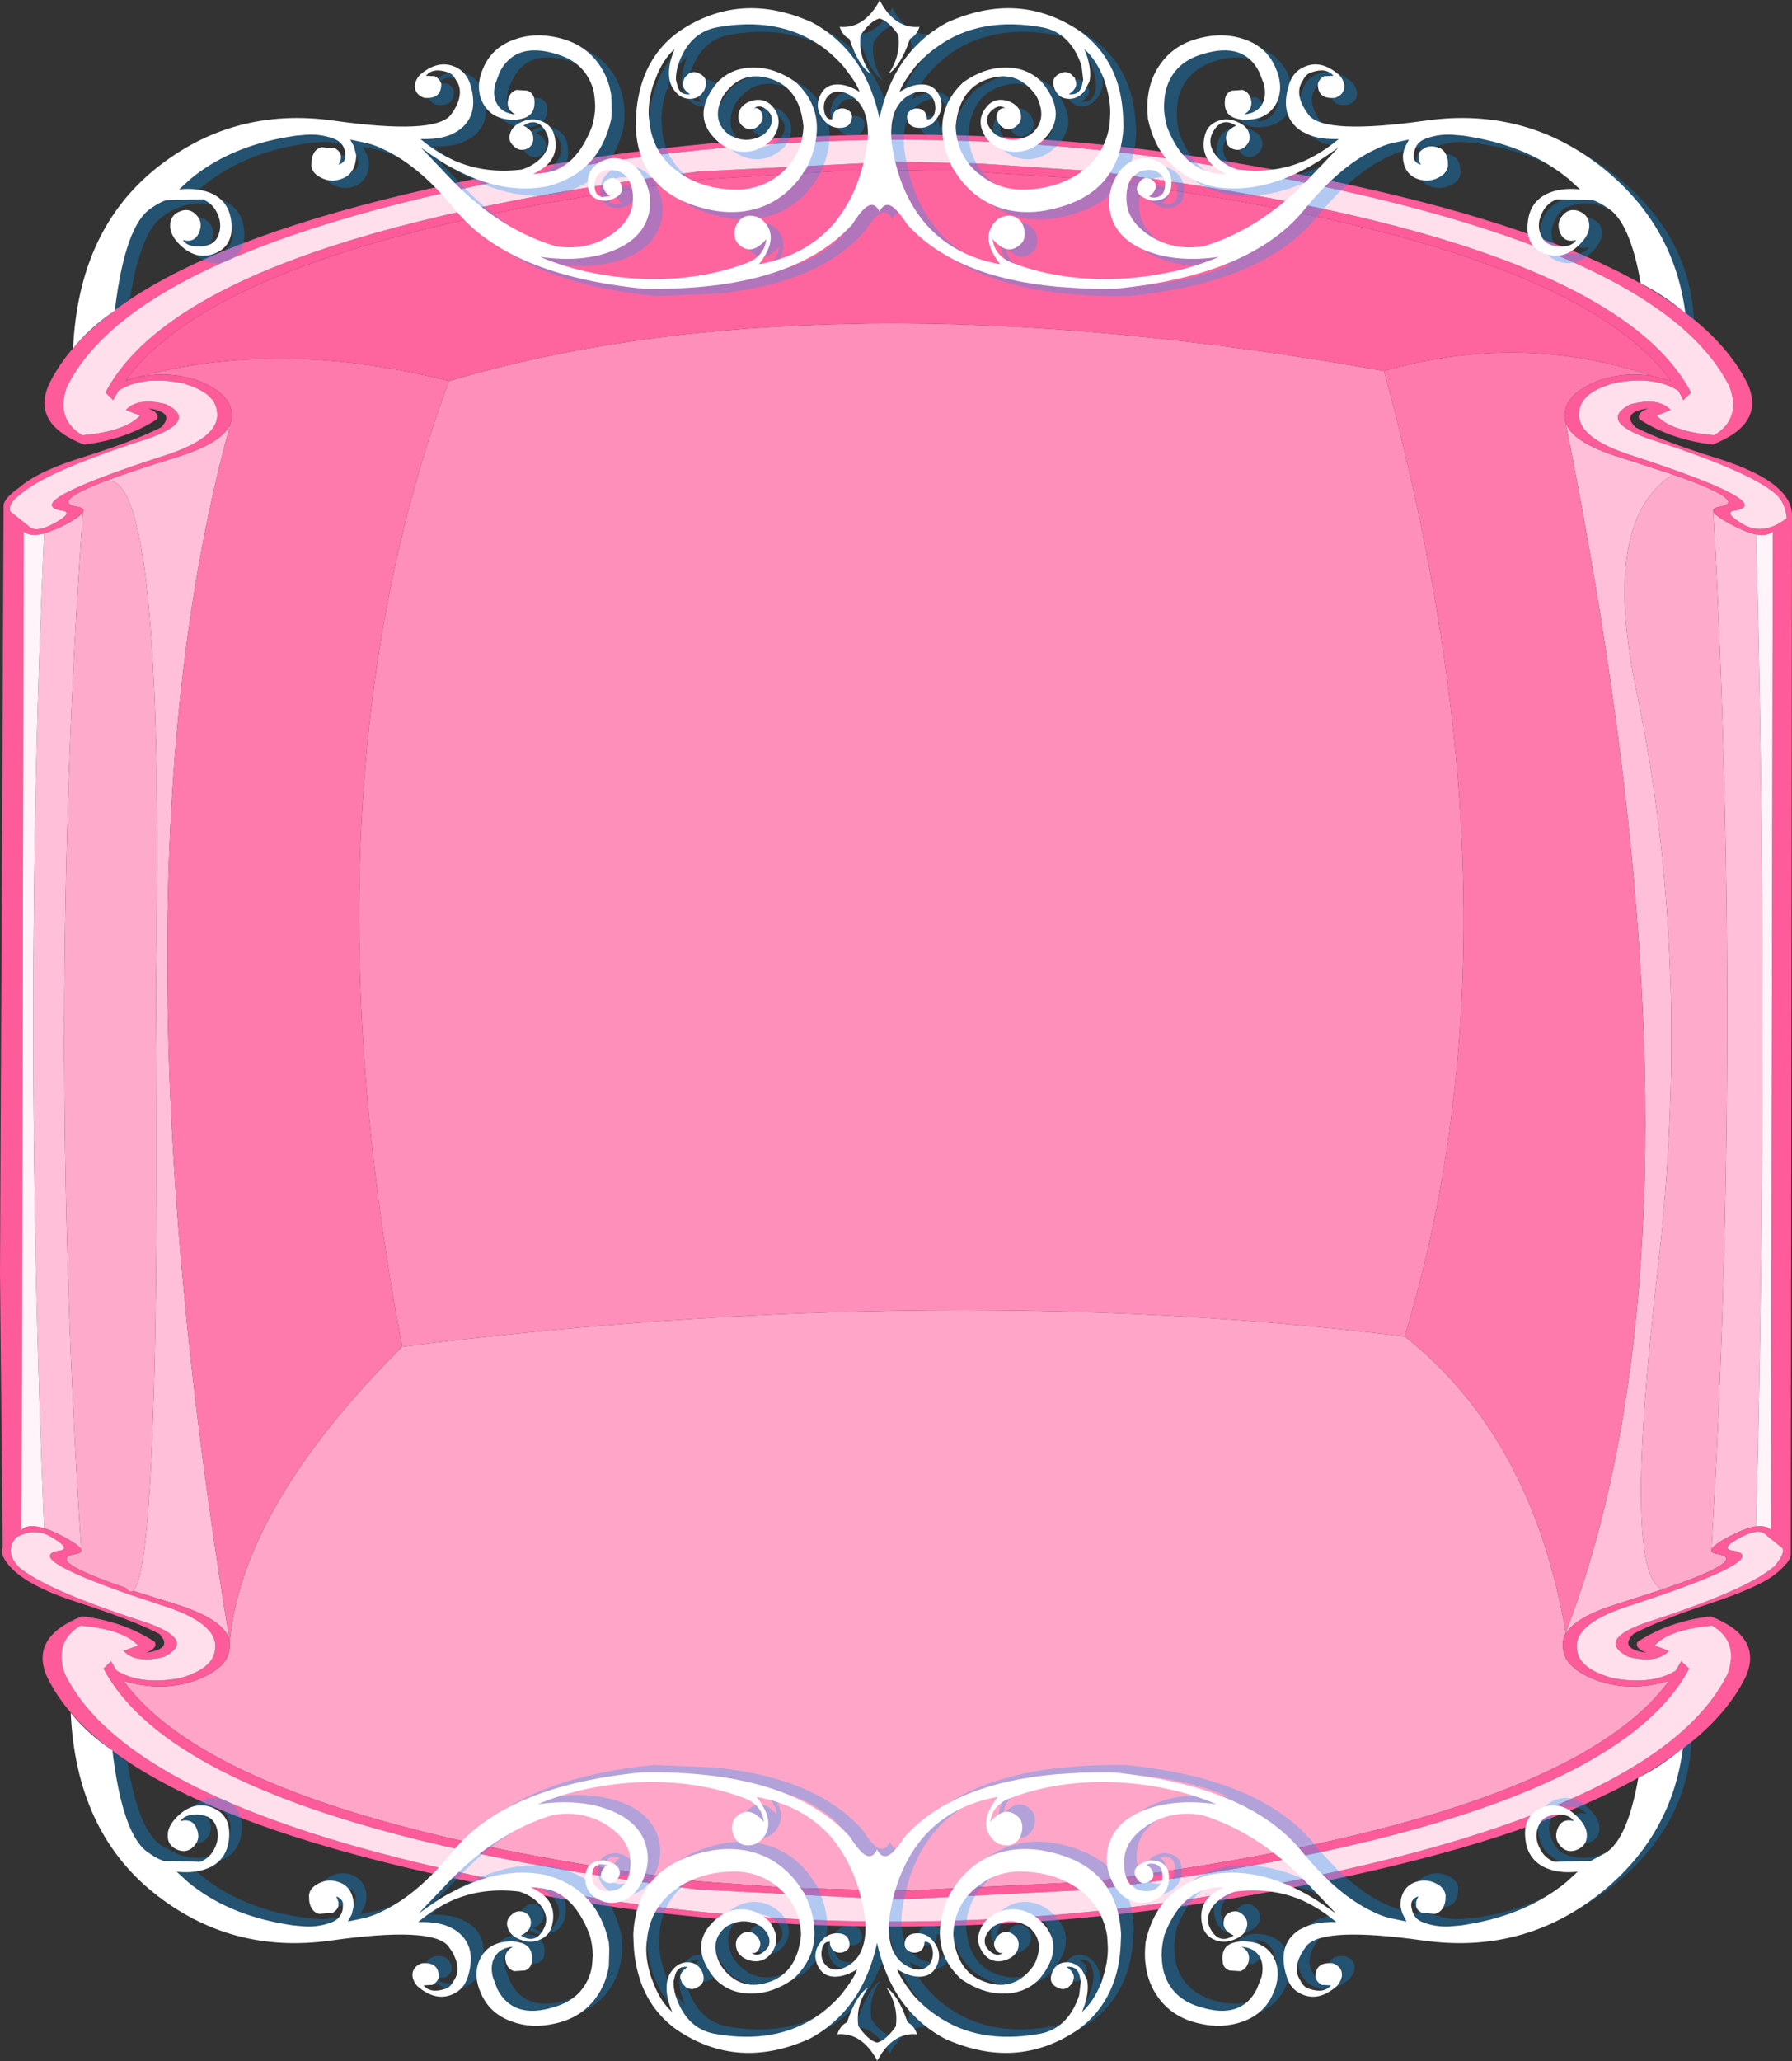 <?xml version="1.0" encoding="UTF-8" standalone="no"?>
<svg xmlns:xlink="http://www.w3.org/1999/xlink" height="429.75px" width="373.8px" xmlns="http://www.w3.org/2000/svg">
  <rect width="100%" height="100%" fill="#333333" stroke="none"/>
  <g transform="matrix(1.0, 0.0, 0.0, 1.0, 186.9, 214.85)">
    <path d="M139.75 125.7 L139.45 126.3 139.65 125.65 139.75 125.7" fill="#42cffd" fill-rule="evenodd" stroke="none"/>
    <path d="M-139.0 127.5 L-139.0 127.3 -138.95 127.3 -139.0 127.5 M-160.25 -135.65 L-160.65 -135.5 -160.5 -135.8 -160.25 -135.65" fill="#02b1ec" fill-rule="evenodd" stroke="none"/>
    <path d="M139.65 125.65 L139.7 125.6 139.75 125.7 139.65 125.65" fill="#5bd6fd" fill-rule="evenodd" stroke="none"/>
    <path d="M139.45 126.3 L139.25 126.75 139.15 127.25 Q139.0 128.05 139.15 128.9 139.45 132.9 146.0 135.45 153.25 138.05 161.25 135.6 140.0 164.7 41.65 177.35 L41.55 177.35 40.0 177.5 2.0 179.35 -1.9 179.35 -23.4 178.7 -39.85 177.5 -41.45 177.35 -41.55 177.35 Q-139.9 164.7 -161.15 135.6 -153.15 138.05 -145.9 135.45 -139.35 132.9 -139.0 128.9 L-139.0 127.5 -138.95 127.3 Q-136.25 99.05 -103.0 65.95 -54.05 59.75 -7.75 58.6 L-7.6 58.6 Q51.45 57.1 106.1 63.8 132.75 84.85 139.7 125.6 L139.65 125.65 139.45 126.3" fill="#ffa6c8" fill-rule="evenodd" stroke="none"/>
    <path d="M139.6 -127.1 Q140.6 -122.7 151.0 -119.5 L162.1 -115.9 Q146.95 -106.5 154.5 -70.5 166.3 -13.85 158.85 50.2 151.45 114.2 160.0 116.5 L150.55 119.55 Q141.9 122.2 139.75 125.7 L139.7 125.6 Q164.95 59.75 151.8 -51.8 147.6 -87.15 139.6 -127.1 M170.5 -108.25 Q170.8 -107.15 175.6 -104.8 177.8 -103.75 179.45 -103.4 182.05 -1.4 179.45 103.4 177.65 103.65 175.15 104.85 170.5 107.1 170.1 108.25 176.45 0.95 170.5 -108.25 M-139.0 127.3 Q-139.9 122.8 -150.5 119.55 L-159.1 116.85 Q-153.35 111.55 -154.4 -9.25 -152.35 -119.0 -165.2 -114.45 -159.7 -116.55 -150.15 -119.5 -140.5 -122.45 -138.85 -126.45 -165.1 -31.2 -139.0 127.3 M-169.95 108.4 Q-170.05 107.3 -175.05 104.85 -176.5 104.15 -177.7 103.8 -182.25 -3.35 -177.7 -103.6 L-174.6 -104.8 Q-170.25 -106.95 -169.6 -108.05 -177.2 -2.35 -169.95 108.4" fill="#ffbfd8" fill-rule="evenodd" stroke="none"/>
    <path d="M162.1 -115.9 Q178.35 -110.25 171.65 -109.15 170.35 -108.9 170.5 -108.25 176.45 0.95 170.1 108.25 L170.1 108.6 Q170.3 109.0 171.25 109.15 178.25 110.3 160.0 116.5 151.45 114.2 158.85 50.2 166.3 -13.85 154.5 -70.5 146.95 -106.5 162.1 -115.9 M-159.1 116.85 Q-159.8 117.45 -160.65 116.25 -178.0 110.3 -171.1 109.15 -169.95 108.95 -169.95 108.45 L-169.95 108.4 Q-177.2 -2.35 -169.6 -108.05 -169.4 -108.4 -169.55 -108.6 -169.75 -109.0 -170.65 -109.15 -176.45 -110.1 -165.35 -114.4 L-165.25 -114.4 -165.2 -114.45 Q-152.35 -119.0 -154.4 -9.25 -153.35 111.55 -159.1 116.85" fill="#feabcb" fill-rule="evenodd" stroke="none"/>
    <path d="M101.8 -137.5 Q114.0 -92.6 117.25 -51.8 122.15 10.8 106.1 63.8 51.45 57.1 -7.6 58.6 L-7.75 58.6 Q-54.05 59.75 -103.0 65.95 -124.95 -49.9 -93.25 -135.4 -55.25 -146.65 -7.65 -147.35 L-7.6 -147.35 -5.8 -147.4 Q43.0 -147.95 101.8 -137.5" fill="#fe8fba" fill-rule="evenodd" stroke="none"/>
    <path d="M157.75 -136.45 Q151.9 -137.4 146.45 -135.45 139.9 -132.85 139.55 -128.8 139.4 -128.0 139.55 -127.25 L139.6 -127.1 Q147.6 -87.15 151.8 -51.8 164.95 59.75 139.7 125.6 132.75 84.85 106.1 63.8 122.15 10.8 117.25 -51.8 114.0 -92.6 101.8 -137.5 130.3 -145.65 157.75 -136.45 M-138.85 -126.45 L-138.6 -127.45 -138.6 -128.8 Q-138.95 -132.85 -145.45 -135.45 -151.95 -137.75 -159.05 -136.0 -128.75 -144.45 -93.25 -135.4 -124.95 -49.9 -103.0 65.95 -136.25 99.05 -138.95 127.3 L-139.0 127.3 Q-165.1 -31.2 -138.85 -126.45" fill="#fe7aac" fill-rule="evenodd" stroke="none"/>
    <path d="M-41.05 -177.35 L-39.45 -177.5 -12.4 -179.15 -1.45 -179.35 2.4 -179.35 16.2 -179.05 40.4 -177.5 42.0 -177.35 42.05 -177.35 Q140.35 -164.7 161.6 -135.5 L157.75 -136.45 Q130.3 -145.65 101.8 -137.5 43.0 -147.95 -5.8 -147.4 L-7.6 -147.35 -7.65 -147.35 Q-55.25 -146.65 -93.25 -135.4 -128.75 -144.45 -159.05 -136.0 L-160.0 -135.75 -160.25 -135.65 -160.5 -135.8 Q-139.05 -164.75 -41.15 -177.35 L-41.1 -177.3 -41.05 -177.35" fill="#fe659e" fill-rule="evenodd" stroke="none"/>
    <path d="M155.05 -127.45 Q154.45 -128.8 156.9 -129.7 151.15 -128.9 154.25 -125.75 159.85 -122.9 170.2 -119.65 180.55 -116.5 184.3 -112.75 186.7 -110.5 186.9 -107.8 L186.65 109.35 Q186.6 110.8 183.3 113.45 179.95 116.1 169.7 119.5 159.4 122.9 153.85 125.8 150.7 128.9 156.5 129.75 154.05 128.8 154.65 127.5 161.2 123.2 169.95 122.15 181.05 126.55 177.15 134.95 161.55 166.4 64.2 181.95 -1.0 191.75 -64.15 181.95 -161.5 166.4 -177.0 134.95 -180.9 126.55 -169.8 122.15 -161.1 123.2 -154.6 127.5 -154.0 128.8 -156.4 129.75 -150.65 128.9 -153.7 125.8 -159.3 122.9 -171.1 119.1 -182.9 115.3 -185.9 110.35 -186.8 108.9 -186.35 107.85 L-186.9 50.45 -186.15 -109.3 Q-186.25 -110.85 -182.75 -113.3 -178.85 -116.7 -169.2 -119.65 -158.9 -122.9 -153.3 -125.75 -150.2 -128.9 -155.95 -129.7 -153.55 -128.8 -154.15 -127.45 -160.65 -123.2 -169.4 -122.15 -180.5 -126.5 -176.6 -134.9 -161.05 -166.35 -63.7 -181.9 1.5 -191.7 64.65 -181.9 162.0 -166.35 177.6 -134.9 181.45 -126.5 170.35 -122.15 161.55 -123.2 155.05 -127.45 M161.6 -129.35 L158.7 -128.2 Q161.7 -124.9 170.65 -124.1 176.3 -127.45 173.9 -134.15 158.35 -165.6 61.0 -181.15 1.5 -190.25 -60.1 -181.15 -157.4 -165.6 -172.95 -134.15 -175.35 -127.45 -169.7 -124.1 -160.8 -124.9 -157.7 -128.2 L-160.65 -129.35 Q-158.15 -132.1 -152.2 -130.55 -145.45 -127.1 -156.15 -123.35 -177.2 -116.6 -182.6 -111.8 -185.25 -109.95 -184.75 -108.2 L-180.95 -105.2 Q-180.0 -104.05 -177.7 -104.8 -176.65 -105.15 -175.3 -105.9 -171.4 -108.1 -174.15 -108.4 -180.65 -109.65 -165.35 -115.45 -160.4 -117.35 -153.1 -119.7 -140.75 -123.55 -141.65 -129.05 -142.0 -133.1 -149.05 -135.0 -157.15 -136.55 -162.15 -133.4 L-162.2 -133.35 -163.3 -131.4 -164.9 -133.0 Q-147.75 -165.65 -41.05 -179.1 L-1.45 -181.1 2.2 -181.1 2.4 -181.1 17.4 -180.75 42.0 -179.1 Q148.65 -165.65 165.85 -133.0 L164.25 -131.4 163.2 -133.35 163.15 -133.4 Q158.1 -136.55 149.95 -135.0 142.85 -133.1 142.55 -129.05 141.65 -123.55 154.05 -119.7 183.7 -110.0 175.1 -108.4 172.3 -108.1 176.85 -105.45 178.1 -104.75 179.45 -104.6 182.5 -104.25 185.8 -106.8 185.5 -110.05 183.55 -111.8 178.1 -116.6 157.05 -123.35 146.4 -127.1 153.2 -130.55 159.1 -132.1 161.6 -129.35 M157.75 -136.45 L161.6 -135.5 Q140.35 -164.7 42.05 -177.35 L42.0 -177.35 40.4 -177.5 16.2 -179.05 2.4 -179.35 -1.45 -179.35 -12.4 -179.15 -39.45 -177.5 -41.05 -177.35 -41.15 -177.35 Q-139.05 -164.75 -160.5 -135.8 L-160.65 -135.5 -160.25 -135.65 -160.0 -135.75 -159.05 -136.0 Q-151.95 -137.75 -145.45 -135.45 -138.95 -132.85 -138.6 -128.8 L-138.6 -127.45 -138.85 -126.45 Q-140.5 -122.45 -150.15 -119.5 -159.7 -116.55 -165.2 -114.45 L-165.25 -114.4 -165.35 -114.4 Q-176.45 -110.1 -170.65 -109.15 -169.75 -109.0 -169.55 -108.6 -169.4 -108.4 -169.6 -108.05 -170.25 -106.95 -174.6 -104.8 L-177.7 -103.6 Q-180.6 -102.85 -181.95 -104.0 L-182.4 104.1 Q-180.95 102.75 -177.7 103.8 -176.5 104.15 -175.05 104.85 -170.05 107.3 -169.95 108.4 L-169.95 108.45 Q-169.95 108.95 -171.1 109.15 -178.0 110.3 -160.65 116.25 -159.8 117.45 -159.1 116.85 L-150.5 119.55 Q-139.9 122.8 -139.0 127.3 L-139.0 127.5 -139.0 128.9 Q-139.35 132.9 -145.9 135.45 -153.15 138.05 -161.15 135.6 -139.9 164.7 -41.55 177.35 L-41.45 177.35 -39.85 177.5 -23.4 178.7 -1.9 179.35 2.0 179.35 40.0 177.5 41.55 177.35 41.65 177.35 Q140.0 164.7 161.25 135.6 153.25 138.05 146.0 135.45 139.45 132.9 139.15 128.9 139.0 128.05 139.15 127.25 L139.25 126.75 139.45 126.3 139.75 125.7 Q141.9 122.2 150.55 119.55 L160.0 116.5 Q178.25 110.3 171.25 109.15 170.3 109.0 170.1 108.6 L170.1 108.25 Q170.5 107.1 175.15 104.85 177.65 103.65 179.45 103.4 181.4 103.15 182.5 104.1 L182.9 -104.0 Q181.7 -103.0 179.45 -103.4 177.8 -103.75 175.6 -104.8 170.8 -107.15 170.5 -108.25 170.35 -108.9 171.65 -109.15 178.35 -110.25 162.1 -115.9 L151.0 -119.5 Q140.6 -122.7 139.6 -127.1 L139.55 -127.25 Q139.4 -128.0 139.55 -128.8 139.9 -132.85 146.45 -135.45 151.9 -137.4 157.75 -136.45 M183.1 111.8 L183.15 111.85 Q185.65 108.8 184.85 107.9 L181.55 105.25 Q180.1 103.55 175.8 105.9 171.85 108.1 174.6 108.45 182.25 109.85 160.0 117.6 L153.65 119.75 Q141.2 123.55 142.05 129.05 142.4 133.1 149.55 135.05 157.65 136.55 162.7 133.45 L162.7 133.35 163.8 131.5 165.45 133.05 Q148.25 165.65 41.55 179.1 L2.0 181.15 -1.65 181.15 -1.9 181.15 -41.45 179.1 -41.5 179.1 Q-148.15 165.65 -165.3 133.05 L-163.75 131.5 -162.65 133.35 -162.6 133.45 Q-157.55 136.55 -149.4 135.05 -142.4 133.1 -142.05 129.05 -141.2 123.55 -153.5 119.75 L-160.65 117.35 Q-182.05 109.8 -174.55 108.45 -171.8 108.15 -176.4 105.5 -179.75 103.6 -183.5 105.7 -186.05 108.55 -183.05 111.8 -177.6 116.6 -156.5 123.4 -145.85 127.1 -152.65 130.6 -158.6 132.1 -161.15 129.35 L-158.1 128.25 Q-161.15 124.9 -170.1 124.1 -175.75 127.45 -173.35 134.2 -157.85 165.65 -60.5 181.25 -1.05 190.35 60.55 181.25 157.9 165.65 173.45 134.2 175.9 127.45 170.25 124.1 161.3 124.9 158.25 128.25 L161.25 129.35 Q158.7 132.1 152.75 130.6 145.95 127.1 156.6 123.4 177.65 116.6 183.1 111.8" fill="#fd5b99" fill-rule="evenodd" stroke="none"/>
    <path d="M179.45 -103.4 Q181.7 -103.0 182.9 -104.0 L182.5 104.1 Q181.4 103.15 179.45 103.4 182.05 -1.4 179.45 -103.4 M-177.7 103.8 Q-180.95 102.75 -182.4 104.1 L-181.95 -104.0 Q-180.6 -102.85 -177.7 -103.6 -182.25 -3.35 -177.7 103.8" fill="#fff4f9" fill-rule="evenodd" stroke="none"/>
    <path d="M161.6 -129.35 Q159.1 -132.1 153.2 -130.55 146.4 -127.1 157.05 -123.35 178.1 -116.6 183.55 -111.8 185.5 -110.05 185.8 -106.8 182.5 -104.25 179.45 -104.6 178.1 -104.75 176.85 -105.45 172.3 -108.1 175.1 -108.4 183.7 -110.0 154.05 -119.7 141.65 -123.55 142.55 -129.05 142.85 -133.1 149.95 -135.0 158.1 -136.55 163.15 -133.4 L163.2 -133.35 164.25 -131.4 165.85 -133.0 Q148.65 -165.65 42.0 -179.1 L17.4 -180.75 2.4 -181.1 2.2 -181.1 -1.45 -181.1 -41.05 -179.1 Q-147.75 -165.65 -164.9 -133.0 L-163.3 -131.4 -162.2 -133.35 -162.15 -133.4 Q-157.15 -136.55 -149.05 -135.0 -142.0 -133.1 -141.65 -129.05 -140.75 -123.55 -153.1 -119.7 -160.4 -117.35 -165.35 -115.45 -180.65 -109.65 -174.15 -108.4 -171.4 -108.1 -175.3 -105.9 -176.65 -105.15 -177.7 -104.8 -180.0 -104.05 -180.95 -105.2 L-184.75 -108.2 Q-185.25 -109.95 -182.6 -111.8 -177.2 -116.6 -156.15 -123.35 -145.45 -127.1 -152.2 -130.55 -158.15 -132.1 -160.65 -129.35 L-157.7 -128.2 Q-160.8 -124.9 -169.7 -124.1 -175.35 -127.45 -172.95 -134.15 -157.4 -165.6 -60.1 -181.15 1.5 -190.25 61.0 -181.15 158.35 -165.6 173.9 -134.15 176.3 -127.45 170.65 -124.1 161.7 -124.9 158.7 -128.2 L161.6 -129.35 M183.1 111.8 Q177.65 116.6 156.6 123.4 145.95 127.1 152.75 130.6 158.7 132.1 161.25 129.35 L158.25 128.25 Q161.3 124.9 170.25 124.1 175.9 127.45 173.45 134.2 157.9 165.65 60.55 181.25 -1.05 190.35 -60.5 181.25 -157.85 165.65 -173.35 134.2 -175.75 127.45 -170.1 124.1 -161.15 124.9 -158.1 128.25 L-161.15 129.35 Q-158.6 132.1 -152.65 130.6 -145.85 127.1 -156.5 123.4 -177.6 116.6 -183.05 111.8 -186.05 108.55 -183.5 105.7 -179.75 103.6 -176.4 105.5 -171.8 108.15 -174.55 108.45 -182.05 109.8 -160.65 117.35 L-153.5 119.75 Q-141.2 123.55 -142.05 129.05 -142.4 133.1 -149.4 135.05 -157.55 136.55 -162.6 133.45 L-162.65 133.35 -163.75 131.5 -165.3 133.05 Q-148.15 165.65 -41.5 179.1 L-41.45 179.1 -1.9 181.15 -1.65 181.15 2.0 181.15 41.55 179.1 Q148.25 165.65 165.45 133.05 L163.8 131.5 162.7 133.35 162.7 133.45 Q157.65 136.55 149.55 135.05 142.4 133.1 142.05 129.05 141.2 123.55 153.65 119.75 L160.0 117.6 Q182.25 109.85 174.6 108.45 171.85 108.1 175.8 105.9 180.1 103.55 181.55 105.25 L184.85 107.9 Q185.65 108.8 183.15 111.85 L183.1 111.8" fill="#ffdfec" fill-rule="evenodd" stroke="none"/>
    <path d="M-7.1 -205.15 L-7.15 -205.3 Q-8.5 -205.85 -9.1 -207.7 -4.1 -207.3 -0.95 -212.95 L-0.9 -213.05 -0.8 -213.15 -0.8 -213.3 -0.8 -213.2 -0.7 -213.3 -0.7 -213.15 -0.7 -213.05 -0.65 -212.95 Q2.55 -207.3 7.55 -207.7 6.85 -205.85 5.6 -205.3 L5.5 -205.15 Q3.65 -199.65 1.15 -198.0 3.55 -201.65 3.15 -205.75 L3.15 -206.05 Q1.05 -209.0 -0.8 -209.45 -2.7 -209.0 -4.7 -206.05 L-4.7 -205.75 Q-5.2 -201.65 -2.7 -198.0 -5.2 -199.65 -7.1 -205.15 M151.15 -169.9 Q149.5 -171.05 148.1 -171.55 144.2 -173.2 140.45 -171.85 138.25 -171.05 137.3 -168.65 136.15 -166.15 137.35 -163.85 138.3 -162.0 141.0 -161.9 143.55 -161.8 144.55 -163.3 141.7 -162.55 140.95 -165.5 140.5 -167.2 141.8 -168.55 143.1 -169.9 144.85 -169.35 147.1 -168.6 147.25 -166.5 147.35 -164.65 145.65 -162.8 142.15 -158.95 138.15 -160.35 133.7 -162.0 134.5 -167.45 135.05 -171.15 138.2 -172.8 141.05 -174.35 145.35 -173.85 L142.95 -176.0 Q134.8 -182.75 122.6 -184.75 L121.05 -185.0 119.35 -185.15 Q116.25 -185.5 113.25 -184.5 111.05 -183.7 110.7 -181.55 110.5 -180.9 110.65 -180.45 110.75 -179.55 111.7 -179.1 L112.1 -178.95 111.85 -179.45 111.6 -180.25 111.6 -180.9 Q111.7 -181.7 112.8 -182.35 113.75 -183.05 115.5 -182.6 117.3 -182.25 117.7 -179.9 L117.8 -178.75 Q117.6 -177.35 116.25 -176.55 114.1 -175.2 111.75 -175.9 109.35 -176.65 108.7 -178.95 108.35 -179.95 108.4 -180.95 108.45 -181.95 108.85 -182.8 L109.6 -184.2 106.15 -183.5 Q104.5 -183.05 102.85 -182.25 95.3 -178.8 87.65 -169.45 76.5 -155.9 48.45 -153.1 44.05 -153.05 40.05 -153.25 L39.6 -153.3 39.3 -153.3 34.05 -153.75 Q14.35 -156.1 4.9 -166.6 2.1 -171.05 0.6 -170.55 -0.05 -170.45 -0.7 -169.35 L-0.7 -169.1 -0.8 -169.25 -0.8 -169.1 -0.8 -169.35 Q-1.55 -170.45 -2.15 -170.55 -3.7 -171.05 -6.5 -166.6 -15.4 -156.7 -33.4 -154.1 L-36.55 -153.65 -50.0 -153.1 Q-78.05 -155.9 -89.25 -169.45 -96.85 -178.8 -104.4 -182.25 -106.05 -183.05 -107.65 -183.5 L-111.2 -184.2 -110.45 -182.8 Q-110.0 -181.95 -109.95 -180.95 -109.9 -179.95 -110.2 -178.95 -110.95 -176.65 -113.25 -175.9 -115.7 -175.2 -117.85 -176.55 -119.15 -177.35 -119.35 -178.75 L-119.3 -179.9 Q-118.95 -182.25 -117.15 -182.6 L-114.35 -182.35 Q-113.3 -181.7 -113.2 -180.9 L-113.2 -180.25 Q-113.25 -179.8 -113.45 -179.45 L-113.7 -178.95 -113.25 -179.1 Q-112.4 -179.55 -112.2 -180.45 L-112.3 -181.55 Q-112.65 -183.7 -114.85 -184.5 -117.85 -185.5 -120.95 -185.15 L-122.65 -185.0 -124.15 -184.75 Q-136.4 -182.75 -144.6 -176.0 L-146.9 -173.85 Q-142.65 -174.35 -139.8 -172.8 -136.6 -171.15 -136.05 -167.45 -135.25 -162.0 -139.7 -160.35 -143.75 -158.95 -147.2 -162.8 -148.9 -164.65 -148.8 -166.5 -148.75 -168.6 -146.4 -169.35 -144.7 -169.9 -143.4 -168.55 -142.1 -167.2 -142.5 -165.5 -143.3 -162.55 -146.1 -163.3 -145.2 -161.8 -142.6 -161.9 -139.9 -162.0 -138.9 -163.85 -137.75 -166.15 -138.85 -168.65 -139.85 -171.05 -142.05 -171.85 -145.75 -173.2 -149.65 -171.55 -151.1 -171.05 -152.7 -169.9 -157.5 -166.9 -159.8 -152.55 L-167.2 -146.75 -169.8 -144.35 Q-167.9 -165.2 -151.8 -178.15 -135.7 -191.1 -114.7 -188.2 -93.75 -185.25 -90.35 -189.25 L-89.6 -190.35 Q-87.45 -193.8 -88.85 -196.15 L-89.35 -197.1 Q-90.0 -198.05 -91.0 -198.3 -94.0 -199.25 -95.45 -197.5 L-93.5 -197.4 Q-92.45 -196.8 -92.2 -195.85 -92.2 -192.55 -95.8 -193.0 -97.5 -193.6 -97.7 -195.0 -97.9 -196.35 -96.75 -197.65 -92.95 -200.95 -89.35 -199.35 -87.05 -198.4 -86.2 -195.7 -84.05 -189.0 -88.85 -185.95 L-89.6 -185.55 Q-91.85 -184.3 -95.75 -184.3 L-96.55 -184.3 -96.35 -184.15 Q-93.2 -181.5 -89.6 -179.9 -83.2 -177.0 -75.45 -178.0 -72.45 -178.95 -70.8 -181.1 -69.1 -183.4 -70.2 -185.55 -72.05 -189.1 -75.15 -187.1 -72.7 -186.1 -73.05 -183.95 -73.3 -182.65 -74.6 -182.2 -75.95 -181.75 -76.95 -182.75 -78.25 -183.85 -77.9 -185.35 -77.6 -186.95 -75.8 -187.7 -73.5 -188.9 -71.3 -188.1 -69.15 -187.3 -68.6 -185.0 -67.3 -179.65 -73.05 -177.05 -64.65 -176.8 -60.7 -187.0 -60.15 -189.25 -60.1 -191.3 L-60.2 -192.7 Q-60.4 -194.9 -61.3 -196.7 -63.3 -200.65 -68.25 -202.15 -76.75 -204.7 -79.95 -198.3 -80.55 -197.2 -80.95 -195.75 -81.6 -193.1 -80.45 -191.4 -79.3 -189.65 -76.8 -189.5 -78.7 -190.5 -78.3 -192.35 -78.0 -194.1 -76.55 -194.6 L-74.25 -194.4 Q-73.0 -193.9 -72.85 -192.7 -72.6 -190.65 -73.55 -189.6 -74.65 -188.4 -77.15 -188.3 L-78.45 -188.4 Q-81.85 -188.85 -83.4 -191.5 -85.1 -194.6 -83.75 -198.25 L-83.25 -199.45 Q-81.45 -203.45 -77.05 -205.05 -72.75 -206.6 -67.95 -205.55 -62.4 -204.25 -59.35 -200.0 -57.35 -197.2 -56.8 -193.5 -56.55 -191.85 -56.65 -190.0 L-56.8 -188.5 Q-59.25 -177.3 -70.1 -174.45 -79.4 -172.7 -89.6 -178.1 -91.95 -179.25 -96.5 -182.55 L-89.6 -175.3 Q-79.85 -165.4 -68.4 -161.95 -62.35 -161.0 -57.6 -163.85 -53.05 -166.6 -52.4 -170.45 -52.0 -173.05 -52.75 -175.05 -53.6 -177.35 -55.7 -177.75 -58.0 -178.25 -59.35 -177.05 -60.7 -175.8 -60.15 -173.6 -59.9 -172.65 -58.75 -172.25 L-57.0 -172.4 Q-57.9 -172.85 -58.25 -173.85 -58.55 -174.75 -58.25 -175.15 -57.75 -176.0 -56.8 -176.15 -55.75 -176.35 -55.1 -175.45 -53.95 -174.05 -54.85 -172.9 -55.65 -171.9 -57.75 -171.45 -61.65 -171.5 -61.65 -175.15 -61.65 -178.2 -58.8 -179.65 -56.05 -181.05 -53.25 -179.6 -51.3 -178.65 -49.95 -176.15 -48.5 -173.3 -48.7 -170.35 -49.3 -164.05 -56.05 -161.15 -62.5 -158.5 -71.6 -159.8 -62.6 -155.9 -51.3 -155.25 -38.95 -154.55 -28.7 -158.45 -24.8 -159.8 -24.35 -163.45 -27.65 -159.65 -30.45 -162.6 -31.0 -163.2 -31.05 -164.5 -31.1 -165.9 -30.35 -167.0 -29.25 -168.5 -27.35 -168.3 -25.35 -168.15 -24.05 -165.95 -22.35 -162.75 -25.95 -158.25 -16.3 -160.0 -10.45 -166.6 -8.25 -169.2 -6.65 -172.3 -4.15 -177.35 -3.25 -183.9 -2.65 -192.3 -8.45 -194.1 -10.4 -194.55 -11.5 -193.4 -12.55 -192.3 -12.4 -190.65 -12.2 -188.35 -10.7 -188.4 -10.65 -190.1 -9.35 -190.55 -8.2 -190.95 -7.15 -190.2 -6.25 -189.6 -6.75 -188.05 -7.15 -186.7 -8.95 -186.65 -10.7 -186.55 -12.0 -187.8 -14.7 -190.55 -13.05 -193.7 -12.05 -195.65 -9.65 -195.7 -7.4 -195.7 -4.95 -194.15 -5.5 -195.95 -8.25 -199.45 -10.5 -202.0 -13.05 -203.75 -21.9 -209.9 -34.7 -207.6 -40.65 -206.5 -42.9 -199.7 L-43.25 -196.7 -42.95 -195.3 Q-42.4 -193.4 -40.35 -193.7 -42.0 -194.75 -41.8 -196.0 L-41.5 -197.1 -40.75 -197.8 Q-39.8 -198.55 -38.7 -198.1 L-38.15 -197.85 Q-36.35 -196.85 -37.35 -194.65 -38.25 -192.85 -40.1 -192.7 -42.0 -192.55 -43.45 -194.25 -44.25 -195.15 -44.55 -196.4 -45.2 -199.05 -43.5 -203.1 -46.05 -200.85 -47.6 -196.75 L-48.0 -195.6 Q-49.15 -191.85 -48.85 -188.8 L-48.75 -187.25 Q-47.85 -181.15 -42.9 -177.5 -38.3 -174.15 -31.85 -173.8 -25.9 -173.5 -21.5 -177.05 L-21.05 -177.4 Q-16.9 -181.15 -16.65 -186.95 -17.35 -195.0 -23.6 -196.9 -29.65 -198.85 -33.5 -193.25 -36.0 -188.25 -32.3 -185.3 -28.5 -183.05 -24.95 -185.3 -23.55 -186.5 -23.25 -187.7 -23.0 -189.2 -24.1 -190.2 -25.75 -191.75 -27.0 -190.7 -26.1 -191.0 -25.5 -190.0 -24.95 -189.05 -25.35 -188.2 -25.9 -187.0 -26.9 -186.5 -28.05 -186.1 -29.1 -186.85 -30.7 -188.0 -30.15 -189.9 -29.6 -191.55 -27.4 -192.3 -24.55 -193.05 -22.85 -190.7 -20.65 -187.8 -23.25 -184.25 -26.05 -181.45 -29.55 -181.65 -33.2 -181.95 -35.9 -185.25 -39.7 -190.0 -34.6 -196.25 -31.45 -199.35 -26.8 -199.25 -22.5 -199.2 -18.3 -196.25 -10.8 -189.3 -15.95 -178.35 L-17.45 -176.15 Q-21.0 -171.45 -26.3 -169.85 -32.75 -167.9 -40.55 -170.9 -51.05 -174.85 -51.65 -186.8 L-51.6 -188.25 Q-51.55 -191.85 -50.7 -194.95 -48.75 -202.35 -42.65 -206.75 -29.85 -215.4 -14.85 -208.6 -11.75 -206.95 -9.25 -204.7 -2.95 -198.85 -0.8 -188.7 1.4 -198.85 7.7 -204.7 10.15 -206.95 13.25 -208.6 28.25 -215.4 41.05 -206.75 47.1 -202.35 49.1 -194.95 49.9 -191.85 50.05 -188.25 L50.1 -186.8 Q49.4 -174.85 39.0 -170.9 31.2 -167.9 24.75 -169.85 19.45 -171.45 15.9 -176.15 L14.45 -178.35 Q9.25 -189.3 16.75 -196.25 20.95 -199.2 25.2 -199.25 29.85 -199.35 33.0 -196.25 38.15 -190.0 34.3 -185.25 31.6 -181.95 27.95 -181.65 24.45 -181.45 21.7 -184.25 19.05 -187.8 21.25 -190.7 22.95 -193.05 25.9 -192.3 28.0 -191.55 28.55 -189.9 29.1 -188.0 27.6 -186.85 26.5 -186.1 25.35 -186.5 24.25 -187.0 23.75 -188.2 23.35 -189.05 23.95 -190.0 24.55 -191.0 25.4 -190.7 24.2 -191.75 22.55 -190.2 21.45 -189.2 21.75 -187.7 22.0 -186.5 23.4 -185.3 26.95 -183.05 30.7 -185.3 34.4 -188.25 31.9 -193.25 28.1 -198.85 22.05 -196.9 15.75 -195.0 15.1 -186.95 15.35 -181.15 19.5 -177.4 L19.9 -177.05 Q24.25 -173.5 30.3 -173.8 36.7 -174.15 41.3 -177.5 46.2 -181.15 47.15 -187.25 L47.35 -188.8 Q47.55 -191.85 46.4 -195.6 L46.0 -196.75 Q44.4 -200.85 42.0 -203.1 43.65 -199.05 42.95 -196.4 42.6 -195.15 41.85 -194.25 40.35 -192.55 38.5 -192.7 36.7 -192.85 35.75 -194.65 34.8 -196.85 36.6 -197.85 L37.1 -198.1 Q38.2 -198.55 39.2 -197.8 L39.9 -197.1 40.3 -196.0 Q40.35 -194.75 38.7 -193.7 40.75 -193.4 41.4 -195.3 L41.7 -196.7 Q41.75 -198.0 41.3 -199.7 39.05 -206.5 33.15 -207.6 20.3 -209.9 11.5 -203.75 8.95 -202.0 6.75 -199.45 3.95 -195.95 3.4 -194.15 5.85 -195.7 8.1 -195.7 10.45 -195.65 11.5 -193.7 13.15 -190.55 10.4 -187.8 9.1 -186.55 7.35 -186.65 5.6 -186.7 5.15 -188.05 4.6 -189.6 5.6 -190.2 6.55 -190.95 7.8 -190.55 9.0 -190.1 9.05 -188.4 10.65 -188.35 10.85 -190.65 10.9 -192.3 9.9 -193.4 8.75 -194.55 6.85 -194.1 1.05 -192.3 1.7 -183.9 2.6 -177.35 5.1 -172.3 6.7 -169.2 8.9 -166.6 14.75 -160.0 24.45 -158.25 20.75 -162.75 22.45 -165.95 23.7 -168.15 25.75 -168.3 27.6 -168.5 28.75 -167.0 29.5 -165.9 29.5 -164.5 29.4 -163.2 28.8 -162.6 26.05 -159.65 22.85 -163.45 23.2 -159.8 27.1 -158.45 37.35 -154.55 49.8 -155.25 61.0 -155.9 70.05 -159.8 60.95 -158.5 54.55 -161.15 47.65 -164.05 47.1 -170.35 46.85 -173.3 48.4 -176.15 49.65 -178.65 51.7 -179.6 54.4 -181.05 57.25 -179.65 60.1 -178.2 60.1 -175.15 60.1 -171.5 56.2 -171.45 54.05 -171.9 53.35 -172.9 52.35 -174.05 53.5 -175.45 54.2 -176.35 55.2 -176.15 56.2 -176.0 56.75 -175.15 57.0 -174.75 56.7 -173.85 56.25 -172.85 55.4 -172.4 L57.15 -172.25 Q58.35 -172.65 58.55 -173.6 59.1 -175.8 57.8 -177.05 56.4 -178.25 54.2 -177.75 52.05 -177.35 51.2 -175.05 50.4 -173.05 50.85 -170.45 51.5 -166.6 56.0 -163.85 60.75 -161.0 66.8 -161.95 78.2 -165.4 88.0 -175.3 L94.9 -182.55 Q90.35 -179.25 88.0 -178.1 77.8 -172.7 68.5 -174.45 57.6 -177.3 55.15 -188.5 L55.1 -190.0 Q54.95 -191.85 55.2 -193.5 55.7 -197.2 57.8 -200.0 60.75 -204.25 66.4 -205.55 71.15 -206.6 75.45 -205.05 79.85 -203.45 81.75 -199.45 L82.15 -198.25 Q83.5 -194.6 81.8 -191.5 80.3 -188.85 76.85 -188.4 L75.6 -188.3 Q73.0 -188.4 72.0 -189.6 70.95 -190.65 71.25 -192.7 71.45 -193.9 72.65 -194.4 L74.9 -194.6 Q76.4 -194.1 76.75 -192.35 77.05 -190.5 75.2 -189.5 77.7 -189.65 78.9 -191.4 80.05 -193.1 79.4 -195.75 L78.45 -198.3 Q75.15 -204.7 66.7 -202.15 61.75 -200.65 59.75 -196.7 58.8 -194.9 58.65 -192.7 L58.55 -191.3 Q58.55 -189.25 59.1 -187.0 63.1 -176.8 71.5 -177.05 65.7 -179.65 67.05 -185.0 67.6 -187.3 69.8 -188.1 71.85 -188.9 74.25 -187.7 76.0 -186.95 76.4 -185.35 76.7 -183.85 75.4 -182.75 74.3 -181.75 73.0 -182.2 71.7 -182.65 71.5 -183.95 71.05 -186.1 73.55 -187.1 70.45 -189.1 68.7 -185.55 67.55 -183.4 69.25 -181.1 70.9 -178.95 73.9 -178.0 81.6 -177.0 88.0 -179.9 91.55 -181.5 94.8 -184.15 L94.95 -184.3 94.2 -184.3 Q90.3 -184.3 88.0 -185.55 L87.35 -185.95 Q82.45 -189.0 84.6 -195.7 85.45 -198.4 87.8 -199.35 91.35 -200.95 95.15 -197.65 96.3 -196.35 96.15 -195.0 95.95 -193.6 94.25 -193.0 90.6 -192.55 90.65 -195.85 90.9 -196.8 92.0 -197.4 L93.85 -197.5 Q92.35 -199.25 89.4 -198.3 88.45 -198.05 87.85 -197.1 L87.3 -196.15 Q85.9 -193.8 88.0 -190.35 L88.75 -189.25 Q92.15 -185.25 113.15 -188.2 134.1 -191.1 150.2 -178.15 165.6 -165.75 166.45 -148.1 162.25 -151.6 157.9 -154.3 155.6 -167.1 151.15 -169.9" fill="#0099ff" fill-opacity="0.302" fill-rule="evenodd" stroke="none"/>
    <path d="M79.05 -201.0 L79.55 -199.8 Q80.85 -196.1 79.2 -193.05 77.65 -190.4 74.25 -189.95 L72.95 -189.85 Q70.4 -189.95 69.35 -191.05 68.35 -192.2 68.65 -194.25 68.8 -195.45 70.05 -195.95 L72.3 -196.1 Q73.75 -195.65 74.1 -193.85 74.4 -192.0 72.6 -191.0 75.1 -191.2 76.25 -192.9 77.35 -194.65 76.75 -197.3 L75.75 -199.85 Q72.55 -206.2 64.05 -203.6 59.1 -202.2 57.1 -198.2 56.2 -196.4 56.0 -194.25 L55.9 -192.75 Q55.9 -190.8 56.5 -188.5 60.4 -178.25 68.9 -178.6 63.1 -181.15 64.4 -186.55 64.95 -188.8 67.1 -189.6 69.25 -190.45 71.6 -189.25 73.4 -188.4 73.7 -186.8 74.05 -185.4 72.8 -184.25 71.7 -183.3 70.4 -183.75 69.05 -184.2 68.9 -185.45 68.45 -187.55 70.95 -188.65 67.8 -190.65 66.0 -187.1 64.9 -184.95 66.6 -182.6 68.2 -180.45 71.25 -179.5 79.0 -178.55 85.4 -181.4 88.95 -183.05 92.15 -185.7 L92.35 -185.85 91.55 -185.85 Q87.65 -185.85 85.4 -187.1 84.95 -187.3 84.65 -187.45 79.85 -190.55 82.0 -197.25 82.8 -199.9 85.15 -200.9 88.7 -202.5 92.45 -199.2 93.65 -197.85 93.5 -196.55 93.35 -195.1 91.6 -194.45 87.95 -194.1 88.0 -197.35 88.25 -198.35 89.3 -198.95 L91.25 -199.05 Q89.75 -200.8 86.8 -199.8 85.85 -199.6 85.15 -198.6 L84.65 -197.7 Q83.25 -195.3 85.4 -191.85 L86.15 -190.8 Q89.55 -186.75 110.5 -189.7 131.45 -192.65 147.6 -179.7 162.3 -167.85 164.65 -149.6 160.1 -153.4 155.35 -155.75 153.1 -168.6 148.5 -171.45 146.85 -172.6 145.45 -173.1 L137.85 -173.3 Q135.65 -172.5 134.65 -170.2 133.5 -167.7 134.75 -165.35 135.7 -163.55 138.4 -163.45 140.95 -163.35 141.9 -164.8 139.05 -164.05 138.3 -167.05 137.9 -168.75 139.2 -170.1 140.45 -171.45 142.25 -170.9 144.5 -170.1 144.6 -168.05 144.75 -166.2 143.0 -164.3 139.55 -160.5 135.5 -161.9 131.0 -163.5 131.85 -169.0 132.4 -172.7 135.6 -174.35 138.45 -175.8 142.7 -175.35 L140.35 -177.5 Q132.15 -184.25 119.95 -186.3 L118.45 -186.55 116.75 -186.7 Q113.65 -187.05 110.65 -186.0 108.45 -185.25 108.1 -183.1 107.9 -182.45 108.0 -182.0 108.15 -181.1 109.05 -180.65 L109.5 -180.5 109.25 -180.95 Q109.05 -181.35 109.0 -181.7 L109.0 -182.45 Q109.05 -183.25 110.15 -183.9 111.15 -184.6 112.9 -184.15 114.65 -183.75 115.1 -181.45 L115.15 -180.3 Q114.95 -178.9 113.65 -178.1 111.45 -176.7 109.05 -177.45 106.75 -178.15 106.0 -180.45 105.7 -181.5 105.75 -182.45 105.85 -183.4 106.25 -184.3 L107.0 -185.75 103.45 -185.0 Q101.8 -184.6 100.2 -183.8 92.65 -180.35 85.05 -171.0 73.9 -157.45 45.85 -154.65 42.35 -154.6 39.2 -154.7 L33.8 -155.05 Q12.3 -157.0 2.3 -168.1 -0.5 -172.5 -2.05 -172.1 -2.7 -172.0 -3.4 -170.9 L-3.4 -170.65 -3.45 -170.75 -3.5 -170.65 -3.5 -170.9 Q-4.15 -172.0 -4.8 -172.1 -6.35 -172.5 -9.1 -168.1 -21.8 -154.1 -52.65 -154.65 -80.7 -157.45 -91.85 -171.0 -99.45 -180.35 -107.05 -183.8 -108.7 -184.6 -110.35 -185.0 L-113.85 -185.75 -113.05 -184.3 -112.6 -182.45 Q-112.6 -181.5 -112.9 -180.45 -113.6 -178.15 -115.95 -177.45 -118.3 -176.7 -120.45 -178.1 -121.8 -178.9 -121.95 -180.3 L-121.9 -181.45 Q-121.55 -183.75 -119.8 -184.15 L-116.95 -183.9 Q-115.95 -183.25 -115.8 -182.45 L-115.8 -181.7 -116.05 -180.95 -116.3 -180.5 -115.9 -180.65 Q-115.0 -181.1 -114.85 -182.0 L-114.9 -183.1 Q-115.25 -185.25 -117.45 -186.0 -120.45 -187.05 -123.55 -186.7 L-125.25 -186.55 -126.8 -186.3 Q-139.05 -184.25 -147.2 -177.5 L-149.55 -175.35 Q-145.35 -175.8 -142.4 -174.35 -139.25 -172.7 -138.7 -169.0 -137.9 -163.5 -142.35 -161.9 -146.35 -160.5 -149.85 -164.3 -151.55 -166.2 -151.4 -168.05 -151.35 -170.1 -149.05 -170.9 -147.35 -171.45 -146.0 -170.1 -144.7 -168.75 -145.15 -167.05 -145.95 -164.05 -148.75 -164.8 -147.85 -163.35 -145.2 -163.45 -142.5 -163.55 -141.55 -165.35 -140.4 -167.7 -141.5 -170.2 -142.5 -172.5 -144.65 -173.3 L-152.3 -173.1 Q-153.75 -172.6 -155.35 -171.45 -160.8 -168.0 -162.95 -150.1 -167.9 -146.8 -171.65 -142.25 -170.5 -166.75 -154.4 -179.7 -138.3 -192.65 -117.35 -189.7 -96.45 -186.75 -92.95 -190.8 L-92.2 -191.85 Q-90.15 -195.3 -91.5 -197.7 L-92.05 -198.6 Q-92.7 -199.6 -93.6 -199.8 -96.6 -200.8 -98.05 -199.05 L-96.2 -198.95 Q-95.15 -198.35 -94.85 -197.35 -94.85 -194.1 -98.45 -194.45 -100.15 -195.1 -100.35 -196.55 -100.5 -197.85 -99.35 -199.2 -95.55 -202.5 -91.95 -200.9 -89.65 -199.9 -88.8 -197.25 -86.75 -190.55 -91.55 -187.45 L-92.2 -187.1 Q-94.45 -185.85 -98.4 -185.85 L-99.15 -185.85 -99.0 -185.7 Q-95.8 -183.05 -92.2 -181.4 -85.8 -178.55 -78.05 -179.5 -75.1 -180.45 -73.45 -182.6 -71.8 -184.95 -72.9 -187.1 -74.65 -190.65 -77.75 -188.65 -75.35 -187.55 -75.7 -185.45 -75.95 -184.2 -77.2 -183.75 -78.55 -183.3 -79.6 -184.25 -80.95 -185.4 -80.55 -186.8 -80.2 -188.4 -78.45 -189.25 -76.1 -190.45 -74.0 -189.6 -71.8 -188.8 -71.25 -186.55 -69.9 -181.15 -75.7 -178.6 -67.3 -178.25 -63.4 -188.5 -62.75 -190.8 -62.75 -192.75 L-62.85 -194.25 Q-63.0 -196.4 -63.95 -198.2 -65.95 -202.2 -70.9 -203.6 -79.35 -206.2 -82.65 -199.85 L-83.6 -197.3 Q-84.25 -194.65 -83.05 -192.9 -81.95 -191.2 -79.4 -191.0 -81.3 -192.0 -80.95 -193.85 -80.65 -195.65 -79.15 -196.1 L-76.85 -195.95 Q-75.7 -195.45 -75.45 -194.25 -75.2 -192.2 -76.2 -191.05 -77.3 -189.95 -79.85 -189.85 L-81.05 -189.95 Q-84.45 -190.4 -86.0 -193.05 -87.75 -196.1 -86.45 -199.8 L-85.95 -201.0 Q-84.1 -205.0 -79.65 -206.6 -75.4 -208.15 -70.55 -207.0 -65.0 -205.75 -62.0 -201.5 -59.95 -198.65 -59.4 -195.0 L-59.3 -191.55 -59.4 -190.05 Q-61.85 -178.85 -72.7 -176.0 -82.05 -174.2 -92.2 -179.65 -94.6 -180.8 -99.1 -184.1 L-92.2 -176.85 Q-82.45 -166.95 -71.0 -163.5 -64.95 -162.55 -60.2 -165.4 -55.7 -168.15 -55.0 -171.95 -54.6 -174.6 -55.4 -176.6 -56.3 -178.9 -58.4 -179.25 -60.65 -179.8 -62.0 -178.55 -63.3 -177.35 -62.75 -175.15 -62.5 -174.15 -61.35 -173.75 L-59.6 -173.95 Q-60.5 -174.4 -60.9 -175.35 -61.2 -176.3 -60.95 -176.65 -60.45 -177.5 -59.4 -177.7 -58.45 -177.9 -57.7 -177.0 -56.6 -175.6 -57.5 -174.45 -58.3 -173.45 -60.4 -173.0 -64.35 -173.05 -64.3 -176.65 -64.35 -179.75 -61.45 -181.2 -58.7 -182.55 -55.9 -181.15 -53.95 -180.2 -52.6 -177.7 -51.1 -174.85 -51.3 -171.85 -51.9 -165.55 -58.75 -162.7 -65.2 -160.0 -74.25 -161.3 -65.2 -157.45 -54.0 -156.75 -41.6 -156.1 -31.3 -159.95 -27.45 -161.35 -27.05 -165.0 -30.25 -161.2 -33.05 -164.15 -33.6 -164.75 -33.7 -166.05 -33.75 -167.35 -32.95 -168.55 -31.85 -170.05 -29.95 -169.85 -27.95 -169.65 -26.65 -167.45 -25.0 -164.3 -28.6 -159.75 -19.0 -161.45 -13.05 -168.1 -10.9 -170.7 -9.3 -173.85 -6.8 -178.9 -5.9 -185.45 -5.35 -193.85 -11.05 -195.65 -13.0 -196.05 -14.1 -194.9 -15.15 -193.85 -15.05 -192.15 -14.85 -189.85 -13.3 -189.95 -13.25 -191.65 -12.0 -192.1 -10.8 -192.5 -9.8 -191.75 -8.85 -191.1 -9.35 -189.6 -9.85 -188.25 -11.55 -188.2 -13.3 -188.1 -14.6 -189.3 -17.35 -192.1 -15.7 -195.2 -14.65 -197.2 -12.3 -197.25 -10.05 -197.25 -7.6 -195.7 -8.15 -197.45 -10.95 -201.0 -13.15 -203.5 -15.7 -205.3 -24.55 -211.45 -37.35 -209.15 -43.25 -208.05 -45.5 -201.15 -45.95 -199.5 -45.9 -198.2 L-45.55 -196.85 Q-45.0 -194.95 -42.95 -195.2 -44.6 -196.3 -44.5 -197.55 L-44.1 -198.6 -43.4 -199.35 Q-42.4 -200.1 -41.3 -199.65 L-40.8 -199.4 Q-39.0 -198.4 -39.95 -196.15 -40.9 -194.35 -42.7 -194.25 -44.6 -194.1 -46.05 -195.75 -46.85 -196.7 -47.15 -197.85 -47.85 -200.6 -46.2 -204.6 -48.7 -202.4 -50.2 -198.3 L-50.65 -197.15 Q-51.8 -193.4 -51.55 -190.35 L-51.35 -188.75 Q-50.45 -182.65 -45.5 -179.05 -40.95 -175.7 -34.5 -175.35 -28.5 -174.95 -24.1 -178.6 L-23.7 -178.95 Q-19.55 -182.65 -19.3 -188.45 -20.05 -196.55 -26.25 -198.45 -32.35 -200.35 -36.1 -194.8 -38.7 -189.8 -34.9 -186.8 -31.2 -184.6 -27.6 -186.8 -26.2 -188.05 -25.95 -189.25 -25.65 -190.75 -26.75 -191.75 -28.4 -193.3 -29.6 -192.25 -28.75 -192.55 -28.15 -191.55 -27.6 -190.6 -27.95 -189.7 -28.5 -188.5 -29.55 -188.05 -30.7 -187.6 -31.8 -188.4 -33.3 -189.5 -32.75 -191.45 -32.3 -193.1 -30.1 -193.85 -27.15 -194.6 -25.45 -192.25 -23.3 -189.3 -25.9 -185.75 -28.7 -183.0 -32.15 -183.2 -35.8 -183.45 -38.5 -186.75 -42.35 -191.55 -37.2 -197.75 -34.05 -200.9 -29.4 -200.75 -25.15 -200.7 -20.95 -197.75 -13.45 -190.85 -18.6 -179.9 L-20.1 -177.7 Q-23.7 -173.0 -28.95 -171.4 -35.4 -169.45 -43.2 -172.4 -53.7 -176.4 -54.3 -188.35 L-54.25 -189.8 Q-54.15 -193.4 -53.3 -196.5 -51.35 -203.9 -45.25 -208.3 -32.45 -216.95 -17.45 -210.15 -14.4 -208.5 -11.9 -206.15 -5.65 -200.3 -3.45 -190.2 -1.25 -200.3 5.05 -206.15 7.55 -208.5 10.65 -210.15 25.65 -216.95 38.45 -208.3 44.5 -203.9 46.5 -196.5 47.3 -193.4 47.4 -189.8 L47.45 -188.35 Q46.8 -176.4 36.4 -172.4 28.5 -169.45 22.1 -171.4 16.8 -173.0 13.25 -177.7 L11.75 -179.9 Q6.6 -190.85 14.1 -197.75 18.35 -200.7 22.6 -200.75 27.25 -200.9 30.4 -197.75 35.5 -191.55 31.7 -186.75 29.0 -183.45 25.35 -183.2 21.8 -183.0 19.05 -185.75 16.45 -189.3 18.65 -192.25 20.3 -194.6 23.2 -193.85 25.4 -193.1 25.95 -191.45 26.5 -189.5 24.9 -188.4 23.8 -187.6 22.7 -188.05 21.6 -188.5 21.15 -189.7 20.7 -190.6 21.3 -191.55 21.95 -192.55 22.8 -192.25 21.55 -193.3 19.9 -191.75 18.8 -190.75 19.05 -189.25 19.35 -188.05 20.75 -186.8 24.3 -184.6 28.1 -186.8 31.8 -189.8 29.3 -194.8 25.45 -200.35 19.45 -198.45 13.15 -196.55 12.45 -188.45 12.65 -182.65 16.85 -178.95 L17.3 -178.6 Q21.6 -174.95 27.65 -175.35 34.05 -175.7 38.7 -179.05 43.55 -182.65 44.55 -188.75 L44.65 -190.35 Q44.9 -193.4 43.75 -197.15 L43.4 -198.3 Q41.8 -202.4 39.3 -204.6 40.95 -200.6 40.35 -197.85 L39.25 -195.75 Q37.7 -194.1 35.9 -194.25 34.0 -194.35 33.15 -196.15 32.15 -198.4 33.95 -199.4 L34.5 -199.65 Q35.6 -200.1 36.55 -199.35 L37.3 -198.6 37.6 -197.55 Q37.7 -196.3 36.05 -195.2 38.15 -194.95 38.75 -196.85 L39.05 -198.2 38.7 -201.15 Q36.4 -208.05 30.5 -209.15 17.65 -211.45 8.9 -205.3 6.25 -203.5 4.05 -201.0 1.3 -197.45 0.75 -195.7 3.2 -197.25 5.45 -197.25 7.85 -197.2 8.9 -195.2 10.5 -192.1 7.8 -189.3 6.5 -188.1 4.75 -188.2 2.95 -188.25 2.45 -189.6 2.0 -191.1 2.95 -191.75 3.95 -192.5 5.15 -192.1 6.4 -191.65 6.45 -189.95 8.0 -189.85 8.2 -192.15 8.25 -193.85 7.3 -194.9 6.15 -196.05 4.25 -195.65 -1.55 -193.85 -0.95 -185.45 -0.1 -178.9 2.45 -173.85 4.0 -170.7 6.25 -168.1 12.1 -161.45 21.75 -159.75 18.15 -164.3 19.85 -167.45 21.05 -169.65 23.15 -169.85 24.95 -170.05 26.15 -168.55 26.85 -167.35 26.85 -166.05 26.8 -164.75 26.2 -164.15 23.4 -161.2 20.15 -165.0 20.6 -161.35 24.5 -159.95 34.75 -156.1 47.1 -156.75 58.35 -157.45 67.4 -161.3 58.35 -160.0 51.85 -162.7 45.05 -165.55 44.5 -171.85 44.25 -174.85 45.75 -177.7 47.05 -180.2 49.05 -181.15 51.8 -182.55 54.6 -181.2 57.45 -179.75 57.45 -176.65 57.45 -173.05 53.55 -173.0 51.45 -173.45 50.65 -174.45 49.75 -175.6 50.9 -177.0 51.55 -177.9 52.6 -177.7 53.55 -177.5 54.05 -176.65 54.35 -176.3 54.05 -175.35 53.65 -174.4 52.8 -173.95 53.4 -173.45 54.55 -173.75 55.7 -174.15 55.95 -175.15 56.5 -177.35 55.15 -178.55 53.75 -179.8 51.5 -179.25 49.4 -178.9 48.55 -176.6 47.8 -174.6 48.2 -171.95 48.9 -168.15 53.4 -165.4 58.15 -162.55 64.2 -163.5 75.6 -166.95 85.4 -176.85 L92.3 -184.1 Q87.7 -180.8 85.4 -179.65 75.15 -174.2 65.9 -176.0 54.95 -178.85 52.55 -190.05 L52.45 -191.55 Q52.35 -193.35 52.6 -195.0 53.1 -198.65 55.15 -201.5 58.15 -205.75 63.75 -207.0 68.5 -208.15 72.85 -206.6 77.25 -205.0 79.05 -201.0 M-3.5 -214.55 L-3.5 -214.65 -3.5 -214.85 -3.45 -214.7 -3.4 -214.85 -3.4 -214.65 -3.3 -214.55 -3.25 -214.5 Q-0.15 -208.8 4.9 -209.25 4.25 -207.4 2.95 -206.8 L2.9 -206.7 Q1.0 -201.15 -1.5 -199.5 0.95 -203.2 0.5 -207.25 L0.5 -207.55 Q-1.55 -210.5 -3.45 -211.0 -5.35 -210.5 -7.35 -207.55 L-7.4 -207.25 Q-7.85 -203.2 -5.35 -199.5 -7.85 -201.15 -9.7 -206.7 L-9.8 -206.8 Q-11.1 -207.4 -11.75 -209.25 -6.75 -208.8 -3.55 -214.5 L-3.5 -214.55" fill="#ffffff" fill-rule="evenodd" stroke="none"/>
    <path d="M-7.6 205.2 L-7.65 205.35 Q-9.0 205.9 -9.6 207.75 -4.6 207.35 -1.45 213.0 L-1.4 213.1 -1.3 213.2 -1.3 213.35 -1.3 213.25 -1.2 213.35 -1.2 213.2 -1.2 213.1 -1.15 213.0 Q2.05 207.35 7.05 207.75 6.35 205.9 5.1 205.35 L5.0 205.2 Q3.15 199.7 0.65 198.05 3.05 201.7 2.65 205.8 L2.65 206.1 Q0.55 209.05 -1.3 209.5 -3.2 209.05 -5.2 206.1 L-5.2 205.8 Q-5.7 201.7 -3.2 198.05 -5.7 199.7 -7.6 205.2 M150.65 169.95 Q149.0 171.1 147.6 171.6 143.7 173.25 139.95 171.9 137.75 171.1 136.8 168.7 135.65 166.2 136.85 163.9 137.8 162.05 140.5 161.95 143.05 161.85 144.05 163.35 141.2 162.6 140.45 165.55 140.0 167.25 141.3 168.6 142.6 169.95 144.35 169.4 146.6 168.65 146.75 166.55 146.85 164.7 145.15 162.85 141.65 159.0 137.65 160.4 133.2 162.05 134.0 167.5 134.55 171.2 137.7 172.85 140.55 174.4 144.85 173.9 L142.45 176.05 Q134.3 182.8 122.1 184.8 L120.55 185.05 118.85 185.2 Q115.75 185.55 112.75 184.55 110.55 183.75 110.2 181.6 110.0 180.95 110.15 180.5 110.25 179.6 111.2 179.15 L111.6 179.0 111.35 179.5 111.1 180.3 111.1 180.95 Q111.2 181.75 112.3 182.4 113.25 183.1 115.0 182.65 116.8 182.3 117.2 179.95 L117.3 178.8 Q117.1 177.4 115.75 176.6 113.6 175.25 111.25 175.95 108.85 176.7 108.2 179.0 107.85 180.0 107.9 181.0 107.95 182.0 108.35 182.85 L109.1 184.25 105.65 183.55 102.35 182.3 Q94.8 178.85 87.15 169.5 76.0 155.95 47.95 153.15 43.55 153.1 39.55 153.3 L39.1 153.35 38.8 153.35 33.55 153.8 Q13.85 156.15 4.4 166.65 1.6 171.1 0.1 170.6 -0.55 170.5 -1.2 169.4 L-1.2 169.15 -1.3 169.3 -1.3 169.15 -1.3 169.4 Q-2.05 170.5 -2.65 170.6 -4.2 171.1 -7.0 166.65 -15.9 156.75 -33.9 154.15 L-37.05 153.7 -50.5 153.15 Q-78.55 155.95 -89.75 169.5 -97.35 178.85 -104.9 182.3 -106.55 183.1 -108.15 183.55 L-111.7 184.25 -110.95 182.85 Q-110.5 182.0 -110.45 181.0 -110.4 180.0 -110.7 179.0 -111.45 176.7 -113.75 175.95 -116.2 175.25 -118.35 176.6 -119.65 177.4 -119.85 178.8 L-119.8 179.95 Q-119.45 182.3 -117.65 182.65 L-114.85 182.4 Q-113.8 181.75 -113.7 180.95 L-113.7 180.3 Q-113.75 179.85 -113.95 179.5 L-114.2 179.0 -113.75 179.15 Q-112.9 179.6 -112.7 180.5 L-112.8 181.6 Q-113.15 183.75 -115.35 184.55 -118.35 185.55 -121.45 185.2 L-123.15 185.05 -124.65 184.8 Q-136.9 182.8 -145.1 176.05 L-147.4 173.9 Q-143.15 174.4 -140.3 172.85 -137.1 171.2 -136.55 167.5 -135.75 162.05 -140.2 160.4 -144.25 159.0 -147.7 162.85 -149.4 164.7 -149.3 166.55 -149.25 168.65 -146.9 169.4 -145.2 169.95 -143.9 168.6 -142.6 167.25 -143.0 165.55 -143.8 162.6 -146.6 163.35 -145.7 161.85 -143.1 161.95 -140.4 162.05 -139.4 163.9 -138.25 166.2 -139.35 168.7 -140.35 171.1 -142.55 171.9 -146.25 173.25 -150.15 171.6 L-153.2 169.95 Q-158.0 166.95 -160.3 152.6 L-167.7 146.8 -170.3 144.4 Q-168.4 165.25 -152.3 178.2 -136.2 191.15 -115.2 188.25 -94.25 185.3 -90.85 189.3 L-90.1 190.4 Q-87.95 193.85 -89.35 196.2 L-89.85 197.15 Q-90.5 198.1 -91.5 198.35 -94.5 199.3 -95.95 197.55 L-94.0 197.45 Q-92.95 196.85 -92.7 195.9 -92.7 192.6 -96.3 193.05 -98.0 193.65 -98.2 195.05 -98.4 196.4 -97.25 197.7 -93.45 201.0 -89.85 199.4 -87.55 198.45 -86.7 195.75 -84.55 189.05 -89.35 186.0 L-90.1 185.6 Q-92.35 184.35 -96.25 184.35 L-97.05 184.35 -96.85 184.2 Q-93.7 181.55 -90.1 179.95 -83.7 177.05 -75.95 178.05 -72.95 179.0 -71.3 181.15 -69.6 183.45 -70.7 185.6 -72.55 189.15 -75.65 187.15 -73.2 186.15 -73.55 184.0 -73.8 182.7 -75.1 182.25 -76.45 181.8 -77.45 182.8 -78.75 183.9 -78.4 185.4 -78.1 187.0 -76.3 187.75 -74.0 188.95 -71.8 188.15 -69.65 187.35 -69.1 185.05 -67.8 179.7 -73.55 177.1 -65.15 176.85 -61.2 187.05 -60.65 189.3 -60.6 191.35 L-60.7 192.75 Q-60.9 194.95 -61.8 196.75 -63.8 200.7 -68.75 202.2 -77.25 204.75 -80.45 198.35 L-81.45 195.8 Q-82.1 193.15 -80.95 191.45 -79.8 189.7 -77.3 189.55 -79.2 190.55 -78.8 192.4 -78.5 194.15 -77.05 194.65 L-74.75 194.45 Q-73.5 193.95 -73.35 192.75 -73.1 190.7 -74.05 189.65 -75.15 188.45 -77.65 188.35 L-78.95 188.45 Q-82.35 188.9 -83.9 191.55 -85.6 194.65 -84.25 198.3 L-83.75 199.5 Q-81.95 203.5 -77.55 205.1 -73.25 206.65 -68.45 205.6 -62.9 204.3 -59.85 200.05 -57.85 197.25 -57.3 193.55 -57.05 191.9 -57.15 190.05 L-57.3 188.55 Q-59.75 177.35 -70.6 174.5 -79.9 172.75 -90.1 178.15 -92.45 179.3 -97.0 182.6 L-90.1 175.35 Q-80.35 165.45 -68.9 162.0 -62.85 161.05 -58.1 163.9 -53.55 166.65 -52.9 170.5 -52.5 173.1 -53.25 175.1 -54.1 177.4 -56.2 177.8 -58.5 178.3 -59.85 177.1 -61.2 175.85 -60.65 173.65 -60.4 172.7 -59.25 172.3 L-57.5 172.45 Q-58.4 172.9 -58.75 173.9 -59.05 174.8 -58.75 175.2 -58.25 176.05 -57.3 176.2 -56.25 176.4 -55.6 175.5 -54.45 174.1 -55.35 172.95 -56.15 171.95 -58.25 171.5 -62.15 171.55 -62.15 175.2 -62.15 178.25 -59.3 179.7 -56.55 181.1 -53.75 179.65 -51.8 178.7 -50.45 176.2 -49.0 173.35 -49.2 170.4 -49.8 164.1 -56.55 161.2 -63.0 158.55 -72.1 159.85 -63.1 155.95 -51.8 155.3 -39.45 154.6 -29.2 158.5 -25.3 159.85 -24.85 163.5 -28.15 159.7 -30.95 162.65 -31.5 163.25 -31.55 164.55 -31.6 165.95 -30.85 167.05 -29.75 168.55 -27.85 168.35 -25.85 168.2 -24.55 166.0 -22.85 162.8 -26.45 158.3 -16.8 160.05 -10.95 166.65 -8.75 169.25 -7.15 172.35 -4.65 177.4 -3.75 183.95 -3.15 192.35 -8.95 194.15 -10.9 194.6 -12.0 193.45 -13.05 192.35 -12.9 190.7 -12.7 188.4 -11.2 188.45 -11.15 190.15 -9.85 190.6 -8.7 191.0 -7.65 190.25 -6.75 189.65 -7.25 188.1 -7.65 186.75 -9.45 186.7 -11.2 186.6 -12.5 187.85 -15.2 190.6 -13.55 193.75 -12.55 195.7 -10.15 195.75 -7.9 195.75 -5.45 194.2 -6.0 196.0 -8.75 199.5 -11.0 202.05 -13.55 203.8 -22.4 209.95 -35.2 207.65 -41.15 206.55 -43.4 199.75 L-43.75 196.75 -43.45 195.35 Q-42.9 193.45 -40.85 193.75 -42.5 194.8 -42.3 196.05 L-42.0 197.15 -41.25 197.85 Q-40.3 198.6 -39.2 198.15 L-38.65 197.9 Q-36.85 196.9 -37.85 194.7 -38.75 192.9 -40.6 192.75 -42.5 192.6 -43.95 194.3 -44.75 195.2 -45.05 196.45 -45.7 199.1 -44.0 203.15 -46.55 200.9 -48.1 196.8 L-48.5 195.65 Q-49.65 191.9 -49.35 188.85 L-49.25 187.3 Q-48.35 181.2 -43.4 177.55 -38.8 174.2 -32.35 173.85 -26.4 173.55 -22.0 177.1 L-21.55 177.45 Q-17.4 181.2 -17.15 187.0 -17.85 195.05 -24.1 196.95 -30.15 198.9 -34.0 193.3 -36.5 188.3 -32.8 185.35 -29.0 183.1 -25.45 185.35 -24.05 186.55 -23.75 187.75 -23.5 189.25 -24.6 190.25 -26.25 191.8 -27.5 190.75 -26.6 191.05 -26.0 190.05 -25.45 189.1 -25.85 188.25 -26.4 187.05 -27.4 186.55 -28.55 186.15 -29.6 186.9 -31.2 188.05 -30.65 189.95 -30.1 191.6 -27.9 192.35 -25.05 193.1 -23.35 190.75 -21.15 187.85 -23.75 184.3 -26.55 181.5 -30.05 181.7 -33.7 182.0 -36.4 185.3 -40.2 190.05 -35.1 196.3 -31.95 199.4 -27.3 199.3 -23.0 199.25 -18.8 196.3 -11.3 189.35 -16.45 178.4 L-17.95 176.2 Q-21.5 171.5 -26.8 169.9 -33.25 167.95 -41.05 170.95 -51.55 174.9 -52.15 186.85 L-52.1 188.3 Q-52.05 191.9 -51.2 195.0 -49.25 202.4 -43.15 206.8 -30.35 215.45 -15.35 208.65 -12.25 207.0 -9.75 204.75 -3.45 198.9 -1.3 188.75 0.9 198.9 7.2 204.75 9.65 207.0 12.75 208.65 27.75 215.45 40.55 206.8 46.6 202.4 48.6 195.0 49.4 191.9 49.55 188.3 L49.6 186.85 Q48.9 174.9 38.5 170.95 30.7 167.95 24.25 169.9 18.95 171.5 15.4 176.2 L13.95 178.4 Q8.75 189.35 16.25 196.3 20.45 199.25 24.7 199.3 29.35 199.4 32.5 196.3 37.65 190.05 33.8 185.3 31.1 182.0 27.45 181.7 23.95 181.5 21.2 184.3 18.55 187.85 20.75 190.75 22.45 193.1 25.4 192.35 27.5 191.6 28.05 189.95 28.6 188.05 27.1 186.9 26.0 186.15 24.85 186.55 23.75 187.05 23.25 188.25 22.85 189.1 23.45 190.05 24.05 191.05 24.9 190.75 23.7 191.8 22.05 190.25 20.95 189.25 21.25 187.75 21.5 186.55 22.9 185.35 26.45 183.1 30.2 185.35 33.9 188.3 31.4 193.3 27.6 198.9 21.55 196.95 15.25 195.05 14.6 187.0 14.85 181.2 19.0 177.45 L19.4 177.1 Q23.75 173.55 29.8 173.85 36.2 174.2 40.8 177.55 45.7 181.2 46.65 187.3 L46.85 188.85 Q47.05 191.9 45.9 195.65 L45.5 196.8 Q43.9 200.9 41.5 203.15 43.15 199.1 42.45 196.45 42.1 195.2 41.35 194.3 39.85 192.6 38.0 192.75 36.2 192.9 35.25 194.7 34.3 196.9 36.1 197.9 L36.6 198.15 Q37.7 198.6 38.7 197.85 L39.4 197.15 39.8 196.05 Q39.85 194.8 38.2 193.75 40.25 193.45 40.9 195.35 L41.2 196.75 Q41.25 198.05 40.8 199.75 38.55 206.55 32.65 207.65 19.8 209.95 11.0 203.8 8.45 202.05 6.25 199.5 3.45 196.0 2.9 194.2 5.35 195.75 7.6 195.75 9.95 195.7 11.0 193.75 12.65 190.6 9.9 187.85 8.6 186.6 6.85 186.7 5.1 186.75 4.65 188.1 4.1 189.65 5.1 190.25 6.05 191.0 7.3 190.6 8.5 190.15 8.55 188.45 10.15 188.4 10.35 190.7 10.4 192.35 9.4 193.45 8.25 194.6 6.35 194.15 0.55 192.35 1.2 183.95 2.1 177.4 4.6 172.35 6.2 169.25 8.4 166.65 14.25 160.05 23.95 158.3 20.25 162.8 21.95 166.0 23.2 168.2 25.25 168.35 27.1 168.55 28.25 167.05 29.0 165.95 29.0 164.55 28.9 163.25 28.3 162.65 25.55 159.7 22.35 163.5 22.7 159.85 26.6 158.5 36.85 154.6 49.3 155.3 60.5 155.95 69.55 159.85 60.45 158.55 54.05 161.2 47.15 164.1 46.6 170.4 46.35 173.35 47.9 176.2 49.15 178.7 51.2 179.65 53.9 181.1 56.75 179.7 59.6 178.25 59.6 175.2 59.6 171.55 55.7 171.5 53.55 171.95 52.85 172.95 51.85 174.1 53.0 175.5 53.7 176.4 54.7 176.2 55.7 176.05 56.25 175.2 56.5 174.8 56.2 173.9 55.75 172.9 54.9 172.45 L56.65 172.3 Q57.85 172.7 58.05 173.65 58.6 175.85 57.3 177.1 55.9 178.3 53.7 177.8 51.55 177.4 50.7 175.1 49.9 173.1 50.35 170.5 51.0 166.65 55.5 163.9 60.25 161.05 66.3 162.0 77.7 165.45 87.5 175.35 L94.4 182.6 Q89.85 179.3 87.5 178.15 77.3 172.75 68.0 174.5 57.1 177.35 54.65 188.55 L54.6 190.05 Q54.45 191.9 54.7 193.55 55.2 197.25 57.3 200.05 60.25 204.3 65.9 205.6 70.65 206.65 74.95 205.1 79.35 203.5 81.25 199.5 L81.65 198.3 Q83.0 194.65 81.3 191.55 79.8 188.9 76.35 188.45 L75.1 188.35 Q72.5 188.45 71.5 189.65 70.45 190.7 70.75 192.75 70.95 193.95 72.15 194.45 L74.4 194.65 Q75.9 194.15 76.25 192.4 76.55 190.55 74.7 189.55 77.2 189.7 78.4 191.45 79.55 193.15 78.9 195.8 L77.95 198.35 Q74.65 204.75 66.2 202.2 61.25 200.7 59.25 196.75 58.3 194.95 58.15 192.75 L58.05 191.35 Q58.05 189.3 58.6 187.05 62.6 176.85 71.0 177.1 65.2 179.7 66.55 185.05 67.1 187.35 69.3 188.15 71.35 188.95 73.75 187.75 75.5 187.0 75.9 185.4 76.2 183.9 74.9 182.8 73.8 181.8 72.5 182.25 71.2 182.7 71.0 184.0 70.55 186.15 73.05 187.15 69.95 189.15 68.2 185.6 67.05 183.45 68.75 181.15 70.4 179.0 73.4 178.05 81.1 177.05 87.5 179.95 91.05 181.55 94.3 184.2 L94.45 184.35 93.7 184.35 Q89.8 184.35 87.5 185.6 L86.85 186.0 Q81.95 189.05 84.1 195.75 84.95 198.45 87.3 199.4 90.85 201.0 94.65 197.7 95.8 196.4 95.65 195.05 95.45 193.65 93.75 193.05 90.1 192.6 90.15 195.9 90.4 196.85 91.5 197.45 L93.35 197.55 Q91.85 199.3 88.9 198.35 87.95 198.1 87.35 197.15 L86.8 196.2 Q85.4 193.85 87.5 190.4 L88.25 189.3 Q91.65 185.3 112.65 188.25 133.6 191.15 149.7 178.2 165.1 165.8 165.95 148.15 161.75 151.65 157.4 154.35 155.1 167.15 150.65 169.95" fill="#0099ff" fill-opacity="0.302" fill-rule="evenodd" stroke="none"/>
    <path d="M78.55 201.05 L79.05 199.85 Q80.35 196.15 78.7 193.1 77.15 190.45 73.75 190.0 L72.45 189.9 Q69.9 190.0 68.85 191.1 67.85 192.25 68.15 194.3 68.3 195.5 69.55 196.0 L71.8 196.15 Q73.25 195.7 73.6 193.9 73.9 192.05 72.1 191.05 74.6 191.25 75.75 192.95 76.85 194.7 76.25 197.35 L75.25 199.9 Q72.05 206.25 63.55 203.65 58.6 202.25 56.6 198.25 55.7 196.45 55.5 194.3 L55.4 192.8 Q55.4 190.85 56.0 188.55 59.9 178.3 68.4 178.65 62.6 181.2 63.9 186.6 64.45 188.85 66.6 189.65 68.75 190.5 71.1 189.3 72.9 188.45 73.2 186.85 73.55 185.45 72.3 184.3 71.2 183.35 69.9 183.8 68.55 184.25 68.4 185.5 67.95 187.6 70.45 188.7 67.3 190.7 65.5 187.15 64.4 185.0 66.1 182.65 67.7 180.5 70.75 179.55 78.5 178.6 84.9 181.45 88.45 183.1 91.65 185.75 L91.85 185.9 91.05 185.9 Q87.15 185.9 84.9 187.15 L84.15 187.5 Q79.35 190.6 81.5 197.3 82.3 199.95 84.65 200.95 88.2 202.55 91.95 199.25 93.15 197.9 93.0 196.6 92.85 195.15 91.1 194.5 87.45 194.15 87.5 197.4 87.75 198.4 88.8 199.0 L90.75 199.1 Q89.25 200.85 86.3 199.85 85.35 199.65 84.65 198.65 L84.15 197.75 Q82.75 195.35 84.9 191.9 L85.65 190.85 Q89.05 186.8 110.0 189.75 130.95 192.7 147.1 179.75 161.8 167.9 164.15 149.65 159.6 153.45 154.85 155.8 152.6 168.65 148.0 171.5 L144.95 173.15 137.35 173.35 Q135.15 172.55 134.15 170.25 133.0 167.75 134.25 165.4 135.2 163.6 137.9 163.5 140.45 163.4 141.4 164.85 138.55 164.1 137.8 167.1 137.4 168.8 138.7 170.15 139.95 171.5 141.75 170.95 144.0 170.15 144.1 168.1 144.25 166.25 142.5 164.35 139.05 160.55 135.0 161.95 130.5 163.55 131.35 169.05 131.9 172.75 135.1 174.4 137.95 175.85 142.2 175.4 L139.85 177.55 Q131.65 184.3 119.45 186.35 L117.95 186.6 116.25 186.75 Q113.15 187.1 110.15 186.05 107.95 185.3 107.6 183.15 107.4 182.5 107.5 182.05 107.65 181.15 108.55 180.7 L109.0 180.55 108.75 181.0 Q108.55 181.4 108.5 181.75 L108.5 182.5 Q108.55 183.3 109.65 183.95 L112.4 184.2 Q114.15 183.8 114.6 181.5 L114.65 180.35 Q114.45 178.95 113.15 178.15 110.95 176.75 108.55 177.5 106.25 178.2 105.5 180.5 105.2 181.55 105.25 182.5 105.35 183.45 105.75 184.35 L106.5 185.8 102.95 185.05 Q101.3 184.65 99.7 183.85 92.15 180.4 84.55 171.05 73.4 157.5 45.35 154.7 41.85 154.65 38.7 154.75 L33.3 155.1 Q11.8 157.05 1.8 168.15 -1.0 172.55 -2.55 172.15 -3.2 172.05 -3.9 170.95 L-3.9 170.7 -3.95 170.8 -4.0 170.7 -4.0 170.95 Q-4.65 172.05 -5.3 172.15 -6.85 172.55 -9.6 168.15 -22.3 154.15 -53.15 154.7 -81.2 157.5 -92.35 171.05 -99.95 180.4 -107.55 183.85 -109.2 184.65 -110.85 185.05 L-114.35 185.8 -113.55 184.35 -113.1 182.5 Q-113.1 181.55 -113.4 180.5 -114.1 178.2 -116.45 177.5 -118.8 176.75 -120.95 178.15 -122.3 178.95 -122.45 180.35 L-122.4 181.5 Q-122.05 183.8 -120.3 184.2 L-117.45 183.95 Q-116.45 183.3 -116.3 182.5 L-116.3 181.75 -116.55 181.0 -116.8 180.55 -116.4 180.7 Q-115.5 181.15 -115.35 182.05 L-115.4 183.15 Q-115.75 185.3 -117.95 186.05 -120.95 187.1 -124.05 186.75 L-125.75 186.6 -127.3 186.35 Q-139.55 184.3 -147.7 177.55 L-150.05 175.4 Q-145.85 175.85 -142.9 174.4 -139.75 172.75 -139.2 169.05 -138.4 163.55 -142.85 161.95 -146.85 160.55 -150.35 164.35 -152.05 166.25 -151.9 168.1 -151.85 170.15 -149.55 170.95 -147.85 171.5 -146.5 170.15 -145.2 168.8 -145.65 167.1 -146.45 164.1 -149.25 164.85 -148.35 163.4 -145.7 163.5 -143.0 163.6 -142.05 165.4 -140.9 167.75 -142.0 170.25 -143.0 172.55 -145.15 173.35 L-152.8 173.15 Q-154.25 172.65 -155.85 171.5 -161.3 168.05 -163.45 150.15 -168.4 146.85 -172.15 142.3 -171.0 166.8 -154.9 179.75 -138.8 192.7 -117.85 189.75 -96.95 186.8 -93.45 190.85 L-92.7 191.9 Q-90.65 195.35 -92.0 197.75 L-92.55 198.65 Q-93.2 199.65 -94.1 199.85 -97.1 200.85 -98.55 199.1 L-96.7 199.0 Q-95.65 198.4 -95.35 197.4 -95.35 194.15 -98.95 194.5 -100.65 195.15 -100.85 196.6 -101.0 197.9 -99.85 199.25 -96.05 202.55 -92.45 200.95 -90.15 199.95 -89.3 197.3 -87.25 190.6 -92.05 187.5 L-92.7 187.15 Q-94.95 185.9 -98.9 185.9 L-99.65 185.9 -99.5 185.75 Q-96.3 183.1 -92.7 181.45 -86.3 178.6 -78.55 179.55 -75.6 180.5 -73.95 182.65 -72.3 185.0 -73.4 187.15 -75.15 190.7 -78.25 188.7 -75.85 187.6 -76.2 185.5 -76.45 184.25 -77.7 183.8 -79.05 183.35 -80.1 184.3 -81.45 185.45 -81.05 186.85 -80.7 188.45 -78.95 189.3 -76.6 190.5 -74.5 189.65 -72.3 188.85 -71.75 186.6 -70.4 181.2 -76.2 178.65 -67.8 178.3 -63.9 188.55 -63.25 190.85 -63.25 192.8 L-63.35 194.3 Q-63.5 196.45 -64.45 198.25 -66.45 202.25 -71.4 203.65 -79.85 206.25 -83.15 199.9 L-84.1 197.35 Q-84.75 194.7 -83.55 192.95 -82.45 191.25 -79.9 191.05 -81.8 192.05 -81.45 193.9 -81.15 195.7 -79.65 196.15 L-77.35 196.0 Q-76.2 195.5 -75.95 194.3 -75.7 192.25 -76.7 191.1 -77.8 190.0 -80.35 189.9 L-81.55 190.0 Q-84.95 190.45 -86.5 193.1 -88.25 196.15 -86.95 199.85 L-86.45 201.05 Q-84.6 205.05 -80.15 206.65 -75.9 208.2 -71.05 207.05 -65.5 205.8 -62.5 201.55 -60.45 198.7 -59.9 195.05 L-59.8 191.6 -59.9 190.1 Q-62.35 178.9 -73.2 176.05 -82.55 174.25 -92.7 179.7 -95.1 180.85 -99.6 184.15 L-92.7 176.9 Q-82.95 167.0 -71.5 163.55 -65.45 162.6 -60.7 165.45 -56.2 168.2 -55.5 172.0 -55.1 174.65 -55.9 176.65 -56.8 178.95 -58.9 179.3 -61.15 179.85 -62.5 178.6 -63.8 177.4 -63.25 175.2 -63.0 174.2 -61.85 173.8 L-60.1 174.0 Q-61.0 174.45 -61.4 175.4 -61.7 176.35 -61.45 176.7 -60.95 177.55 -59.9 177.75 -58.95 177.95 -58.2 177.05 -57.1 175.65 -58.0 174.5 -58.8 173.5 -60.9 173.05 -64.85 173.1 -64.8 176.7 -64.85 179.8 -61.95 181.25 -59.2 182.6 -56.4 181.2 -54.45 180.25 -53.1 177.75 -51.6 174.9 -51.8 171.9 -52.4 165.6 -59.25 162.75 -65.7 160.05 -74.75 161.35 -65.7 157.5 -54.5 156.8 -42.1 156.15 -31.8 160.0 -27.95 161.4 -27.55 165.05 -30.75 161.25 -33.55 164.2 -34.1 164.8 -34.2 166.1 -34.25 167.4 -33.45 168.6 -32.35 170.1 -30.45 169.9 -28.45 169.7 -27.15 167.5 -25.5 164.35 -29.1 159.8 -19.5 161.5 -13.55 168.15 -11.4 170.75 -9.8 173.9 -7.3 178.95 -6.4 185.5 -5.85 193.9 -11.55 195.7 -13.5 196.1 -14.6 194.95 -15.65 193.9 -15.55 192.2 -15.35 189.9 -13.8 190.0 -13.75 191.7 -12.5 192.15 -11.3 192.55 -10.3 191.8 -9.35 191.15 -9.85 189.65 -10.35 188.3 -12.05 188.25 -13.8 188.15 -15.1 189.35 -17.85 192.15 -16.2 195.25 -15.15 197.25 -12.8 197.3 -10.55 197.3 -8.1 195.75 -8.65 197.5 -11.45 201.05 -13.65 203.55 -16.2 205.35 -25.05 211.5 -37.85 209.2 -43.75 208.1 -46.0 201.2 -46.45 199.55 -46.4 198.25 L-46.05 196.9 Q-45.5 195.0 -43.45 195.25 -45.1 196.35 -45.0 197.6 L-44.6 198.65 -43.9 199.4 Q-42.9 200.15 -41.8 199.7 L-41.3 199.45 Q-39.5 198.45 -40.45 196.2 -41.4 194.4 -43.2 194.3 -45.1 194.15 -46.55 195.8 -47.35 196.75 -47.65 197.9 -48.35 200.65 -46.7 204.65 -49.2 202.45 -50.7 198.35 L-51.15 197.2 Q-52.3 193.45 -52.05 190.4 L-51.85 188.8 Q-50.95 182.7 -46.0 179.1 -41.45 175.75 -35.0 175.4 -29.0 175.0 -24.6 178.65 L-24.2 179.0 Q-20.05 182.7 -19.8 188.5 -20.55 196.6 -26.75 198.5 -32.85 200.4 -36.6 194.85 -39.2 189.85 -35.4 186.85 -31.7 184.65 -28.1 186.85 -26.7 188.1 -26.45 189.3 -26.15 190.8 -27.25 191.8 -28.9 193.35 -30.1 192.3 -29.25 192.6 -28.65 191.6 -28.1 190.65 -28.45 189.75 -29.0 188.55 -30.05 188.1 -31.2 187.65 -32.3 188.45 -33.8 189.55 -33.25 191.5 -32.8 193.15 -30.6 193.9 -27.65 194.65 -25.95 192.3 -23.8 189.35 -26.4 185.8 -29.2 183.05 -32.65 183.25 -36.3 183.5 -39.0 186.8 -42.85 191.6 -37.7 197.8 -34.55 200.95 -29.9 200.8 -25.65 200.75 -21.45 197.8 -13.95 190.9 -19.1 179.95 L-20.6 177.75 Q-24.2 173.05 -29.45 171.45 -35.9 169.5 -43.7 172.45 -54.2 176.45 -54.8 188.4 L-54.75 189.85 Q-54.65 193.45 -53.8 196.55 -51.85 203.95 -45.75 208.35 -32.95 217.0 -17.95 210.2 -14.9 208.55 -12.4 206.2 -6.15 200.35 -3.95 190.25 -1.75 200.35 4.55 206.2 7.05 208.55 10.15 210.2 25.15 217.0 37.95 208.35 44.0 203.95 46.0 196.55 46.8 193.45 46.9 189.85 L46.95 188.4 Q46.3 176.45 35.9 172.45 28.0 169.5 21.6 171.45 16.3 173.05 12.75 177.75 L11.25 179.95 Q6.1 190.9 13.6 197.8 17.85 200.75 22.1 200.8 26.75 200.95 29.9 197.8 35.0 191.6 31.2 186.8 28.5 183.5 24.85 183.25 21.3 183.05 18.55 185.8 15.95 189.35 18.15 192.3 19.8 194.65 22.7 193.9 24.9 193.15 25.45 191.5 26.0 189.55 24.4 188.45 23.3 187.65 22.2 188.1 21.1 188.55 20.65 189.75 20.2 190.65 20.8 191.6 21.45 192.6 22.3 192.3 21.05 193.35 19.4 191.8 18.3 190.8 18.55 189.3 18.85 188.1 20.25 186.85 23.8 184.65 27.6 186.85 31.3 189.85 28.8 194.85 24.95 200.4 18.95 198.5 12.65 196.6 11.95 188.5 12.15 182.7 16.35 179.0 L16.8 178.65 Q21.1 175.0 27.15 175.4 33.55 175.75 38.2 179.1 43.05 182.7 44.05 188.8 L44.15 190.4 Q44.4 193.45 43.25 197.2 L42.9 198.35 Q41.3 202.45 38.8 204.65 40.45 200.65 39.85 197.9 L38.75 195.8 Q37.2 194.15 35.4 194.3 33.5 194.4 32.65 196.2 31.65 198.45 33.45 199.45 L34.0 199.7 Q35.1 200.15 36.05 199.4 L36.8 198.65 37.1 197.6 Q37.2 196.35 35.55 195.25 37.65 195.0 38.25 196.9 L38.55 198.25 38.2 201.2 Q35.9 208.1 30.0 209.2 17.15 211.5 8.4 205.35 5.75 203.55 3.55 201.05 0.8 197.5 0.25 195.75 2.7 197.3 4.95 197.3 7.35 197.25 8.4 195.25 10.0 192.15 7.3 189.35 6.0 188.15 4.25 188.25 2.45 188.3 1.95 189.65 1.5 191.15 2.45 191.8 3.45 192.55 4.65 192.15 5.9 191.7 5.95 190.0 7.5 189.9 7.7 192.2 7.75 193.9 6.8 194.95 5.65 196.1 3.75 195.7 -2.05 193.9 -1.45 185.5 -0.6 178.95 1.95 173.9 3.5 170.75 5.75 168.15 11.6 161.5 21.25 159.8 17.65 164.35 19.35 167.5 20.55 169.7 22.65 169.9 24.45 170.1 25.65 168.6 26.35 167.4 26.35 166.1 26.3 164.8 25.7 164.2 22.9 161.25 19.65 165.05 20.1 161.4 24.0 160.0 34.25 156.15 46.6 156.8 57.85 157.5 66.9 161.35 57.85 160.05 51.35 162.75 44.55 165.6 44.0 171.9 43.75 174.9 45.25 177.75 46.55 180.25 48.55 181.2 51.3 182.6 54.1 181.25 56.95 179.8 56.95 176.7 56.95 173.1 53.05 173.05 50.95 173.5 50.15 174.5 49.25 175.65 50.4 177.05 51.05 177.95 52.1 177.75 53.05 177.55 53.55 176.7 53.85 176.35 53.55 175.4 53.15 174.45 52.3 174.0 52.9 173.5 54.05 173.8 55.2 174.2 55.45 175.2 56.0 177.4 54.65 178.6 53.25 179.85 51.0 179.3 48.9 178.95 48.05 176.65 47.3 174.65 47.7 172.0 48.4 168.2 52.9 165.45 57.65 162.6 63.7 163.55 75.1 167.0 84.9 176.9 L91.8 184.15 Q87.2 180.85 84.9 179.7 74.65 174.25 65.4 176.05 54.45 178.9 52.05 190.1 L51.95 191.6 Q51.85 193.4 52.1 195.05 52.6 198.7 54.65 201.55 57.65 205.8 63.25 207.05 68.0 208.2 72.35 206.65 76.75 205.05 78.55 201.05 M-4.0 214.6 L-4.0 214.7 -4.0 214.9 -3.95 214.75 -3.9 214.9 -3.9 214.7 -3.8 214.6 -3.75 214.55 Q-0.65 208.85 4.4 209.3 3.75 207.45 2.45 206.85 L2.4 206.75 Q0.5 201.2 -2.0 199.55 0.45 203.25 0.0 207.3 L0.0 207.6 Q-2.05 210.55 -3.95 211.05 -5.85 210.55 -7.85 207.6 L-7.9 207.3 Q-8.35 203.25 -5.85 199.55 -8.35 201.2 -10.2 206.75 L-10.3 206.85 Q-11.6 207.45 -12.25 209.3 -7.25 208.85 -4.05 214.55 L-4.0 214.6" fill="#ffffff" fill-rule="evenodd" stroke="none"/>
  </g>
</svg>
